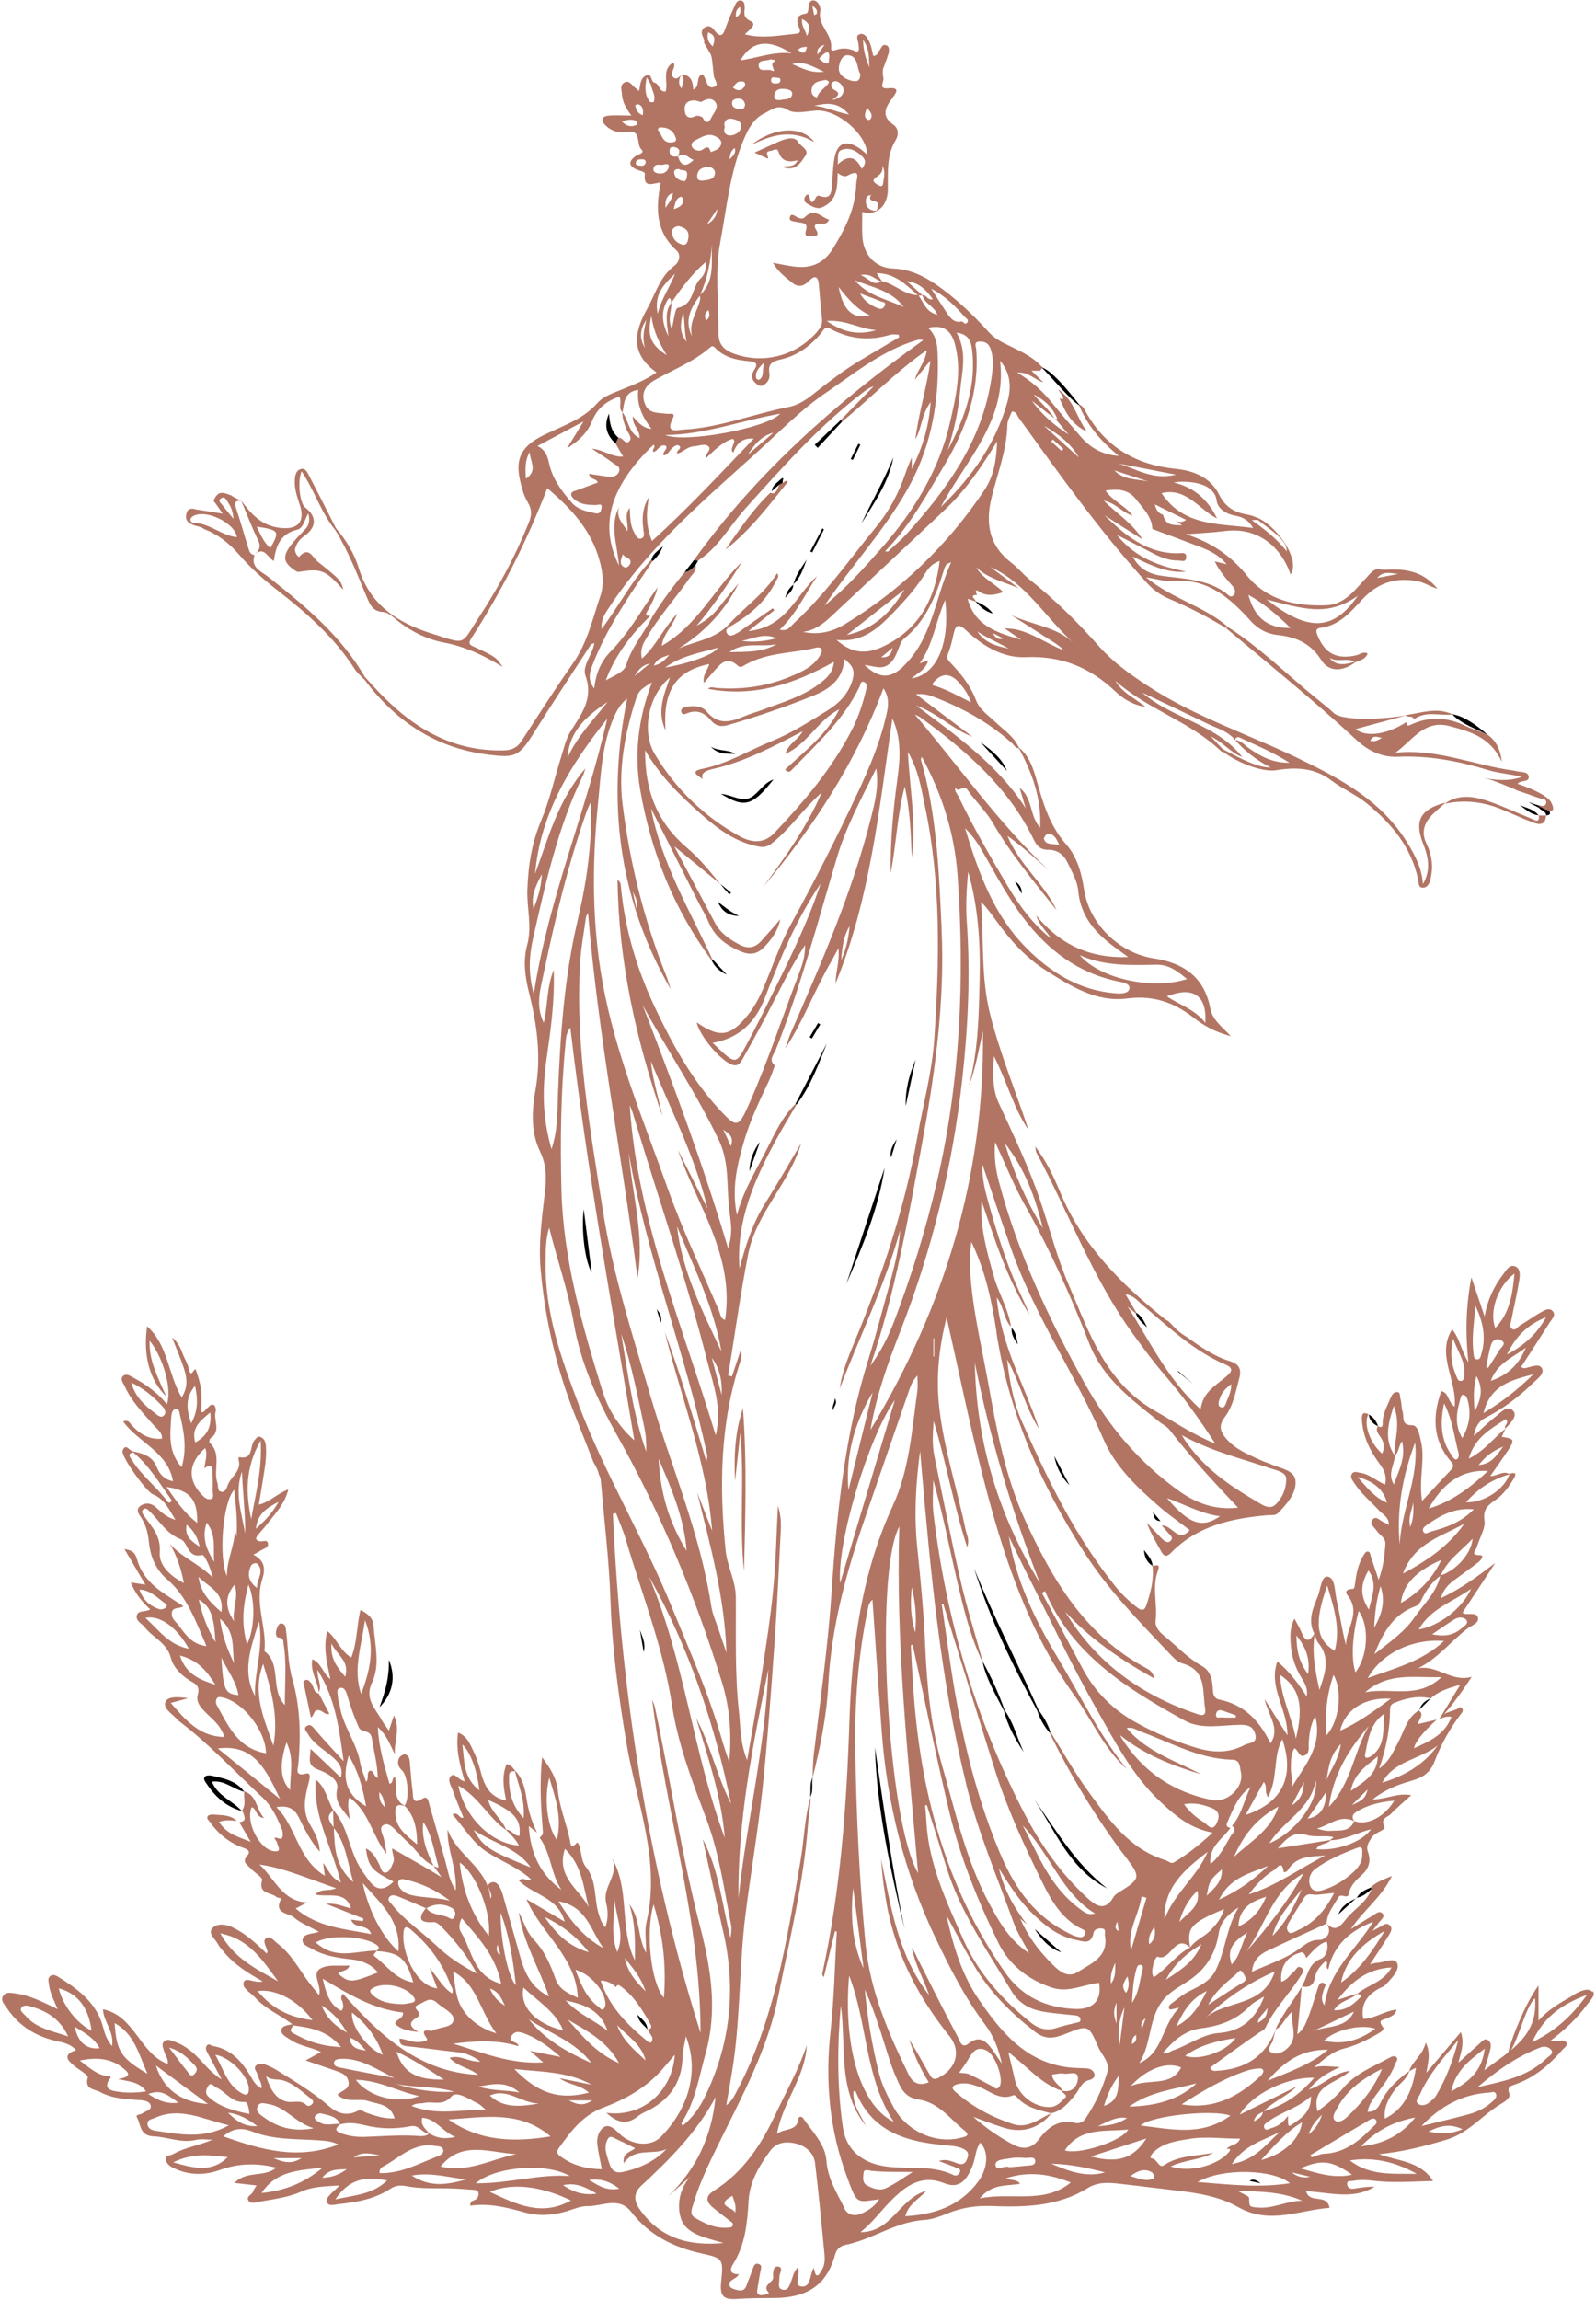 <svg xmlns="http://www.w3.org/2000/svg" xmlns:xlink="http://www.w3.org/1999/xlink" id="Layer_2" data-name="Layer 2" viewBox="0 0 186 267.94"><defs><style>      .cls-1 {        fill: none;      }      .cls-2 {        fill: #b27564;      }      .cls-3 {        clip-path: url(#clippath);      }    </style><clipPath id="clippath"><rect class="cls-1" width="186" height="267.94"></rect></clipPath></defs><g id="Layer_1-2" data-name="Layer 1"><g><path d="M85.2,103.99c-.42-.34-.84-.68-1.26-1.03.34.42.69.83,1.05,1.23.07-.07.14-.14.21-.2Z"></path><g class="cls-3"><path class="cls-2" d="M185.59,232.04c-.46-.53-1.28-.16-1.91.16-.21.1-.39.26-.59.37-1.38.78-2.72,1.59-3.79,2.79v-4.07c-1.35,1.77-3.12,5.92-3.6,8.06,1.18-1.2,1.99-5.5,3.19-6.59.4,4.46-2.93,6.11-5.9,8.39.3-1.02.54-1.76.71-2.51.08-.35.07-.8-.31-1.01-.42-.23-.67.16-.94.4-.87.77-1.72,1.56-2.48,2.24.19-.96.77-2.1.28-3.56-1.35,1.59-2.57,3.04-4.02,4.74.21-1.3.53-2.26-.07-3.52-.38,1.51-1.54,2.16-1.94,3.32-1.37,1.02-2.61,2.14-3.35,3.73-.28.61-.68,1.03-1.49,1.02.15-.89.63-1.47,1.06-2.07.83-1.13,1.7-2.22,2.18-3.56.08-.24.38-.49.12-.74-.23-.22-.54-.08-.78.05-1.9,1.05-3.98,1.81-5.43,3.56-.44.54-.95,1.03-1.46,1.49-.48.44-1.02.81-1.53,1.21-.74-3.12,2.2-3.17,3.8-4.72-2,.23-3.07,1.67-4.79,2.17.97-1.23,2.1-1.92,3.61-2.61-1.27-.06-2.13-.22-3.02.04,1.09-.87,2.07-1.83,3.47-2.19,1.35-.34,2.62-.95,3.83-1.65.34-.2.99-.51.72-.86-.69-.92.13-.82.55-1.05.38-.21.89-.29,1.05-.98-1.44.15-2.61,1.08-3.89,1.07-.34-1.78.56-2.88,2.04-3.63.17-.08.37-.13.49-.26.7-.74,1.71-1.73,1.46-2.51-.27-.85-1.55-.15-2.4-.12-.21,0-.43.09-.8.18.81-1.23,1.55-2.33,2.24-3.47.18-.29.41-.71.1-1.04-.37-.41-.76-.11-1.11.11-.18.11-.38.2-.94.49.42-.54.59-.73.73-.94.23-.33.77-.68.46-1.05-.39-.46-.85.04-1.22.26-.84.48-1.67,1.02-2.49,1.53,1.4-2.14,3.52-3.61,4.79-6.19-1.13.45-1.9.77-2.51,1.35.04.05.09.1.13.15-.54,1.57-2.03,2.33-2.98,3.54-.67.85-1.26,1.54-2.26.49h.01c.04-1.19.8-2.03,1.33-2.99.37-.68,1.1.35,1.28-.54.17-.9.84-1.54,1.51-2.14.82-.73,1.06-1.63.7-2.64-.26-.72.08-1.15.46-1.73.42-.62,1.64-.82,1.44-1.23-.49-1.04.39-1.09.74-1.46.69-.72,1.46-1.36,2.4-2.21-1.64-.3-2.86.48-4.5.49,1.2-.94,2.3-1.43,3.41-1.82,1.52-.53,3.06-.61,3.82-2.63.75-1.98,1.84-3.93,3.18-5.66.11-.15.2-.44-.18-.65-.74.59-1.95.43-2.52,1.46.45-.21.89-.43,1.48-.31-.79,2.07-2.55,2.84-4.37,3.65.15-.75,1.03-1.86,2.65-3.33-.72.17-1.44.34-2.2.52.09-.58.81-1.06.12-1.59-1.43.84-1.72,2.45-2.44,3.76-.55,1.01-.93,2.11-2.19,3.01.84-2.43,1.27-4.67,1.27-6.97,0-.32.19-.56.44-.66,1.4-.57,2.83-.9,4.34-.54l-.02-.04c.94-.81,2.07-1.18,3.41-1.54-.26.43-1.9,3.13-2.34,3.84,1.1-.88,3.14-3.92,3.69-4.78-2.34.69-4.03-1.43-6.26-.99,2.33-1.15,3.83-3.15,5.76-4.63.49-.38,1.42-.61,1.21-1.32-.17-.59-1.08-.26-1.65-.42-.06-.02-.09-.13-.11-.15,1.27-1.93,2.53-3.84,3.79-5.75-2,1.51-3.89,2.96-6.34,4.09.36-1.13.96-1.64,1.59-2.11.93-.7,1.89-1.36,2.8-2.08.26-.2.76-.81.14-.81-1.15.01-.44-.6-.37-.84.31-1.07,1.07-2.33.93-3.14-.31-1.81,1.01-2.11,1.84-2.89.65-.62,1.16-1.34,1.6-2.1.41-.71-.07-.65-.55-.5,0,0,0,.01,0,.02-.72-.44-1.36.24-2.22.24.72-1.04,1.39-1.97,2.02-2.92.87-1.3.8-1.45-.68-1.65.15-.33.3-.65.44-.98,0,0-.01,0-.02.01.56-.59,1.43-1.42.95-2.01-.69-.85-1.49.17-2.11.64-.89.68-1.68,1.49-2.52,2.25.17-.94.46-1.66,1.35-2.12,2.03-1.05,3.87-2.41,5.51-4.02.52-.51,1.43-1.12,1.08-1.76-.35-.64-1.34-.1-2.05,0-.07.01-.16-.05-.38-.14,1.13-1.74,2.24-3.46,3.33-5.18.26-.41.79-.88.34-1.35-.42-.44-.99-.05-1.41.18-.81.45-1.55,1.02-2.36,1.48-.29.17-.53.68-.93.43-.37-.23-.17-.7-.1-1.05.29-1.51.66-3,.9-4.52.1-.61.23-1.47-.5-1.73-.66-.23-1.02.51-1.38.97-1.11,1.44-1.83,3.05-2.14,4.88-.47-1.4-.94-2.79-1.54-4.56-.68,3.53-.69,6.69-.35,9.89-.8-1.26-1.01-2.77-1.89-3.84-1.88,2.97.57,5.86.29,9.02-.83-.61-.68-1.66-1.56-1.81-1.05,2.94-1,5.71,1.11,8.18.26.31.43.57.06.95-1.1,1.15-2.18,2.33-3.41,3.66-.41-2.59.39-4.78-.13-6.96-.17-.73-.35-1.86-.99-1.86-1.4.02-.94-.99-1.15-1.6-.16-.47-.09-1.03-.26-1.51-.08-.26.06-.76-.42-.76-.35,0-.57.33-.69.62-.41.98-.98,1.93-.95,3.04.01.53-.26.43-.56.33-.31.49.03.84.29,1.22.43.61.53,1.26.2,1.96-1.44-1.24-2.2-3.47-1.59-4.62l-.03.02c-.57-.27-.79-.09-.73.74.14,1.92.96,3.58,2.09,5.09.53.71.83,1.41.61,2.38-1.02-.43-1.82-1.23-2.9-1.37-.35-.05-.77-.27-1,.18-.18.33.06.63.23.9.8,1.28,1.96,2.22,2.97,3.31.42.45,1.16.76,1.14,1.69-.28-.15-.43-.27-.59-.32-.44-.15-.89-.84-1.32-.29-.38.48.24.9.51,1.3.34.52,1.05.76.99,1.58-.09,1.33-.24,2.64-.78,4.11-.34-1.03-.62-1.85-.9-2.68-.08-.26-.1-.65-.43-.61-.2.03-.39.35-.52.58-.57.98-.76,2.08-.91,3.2-.08.57-.1.57-.39.58-.57.02-.81.32-.49.72,1.67,2.05-.2,3.9-.16,5.85-.48-1.79-.71-3.59-1.11-5.35-.22-.96-.14-2.53-1.04-2.66-.74-.1-.82,1.54-1.18,2.4-.56,1.35-1.14,2.76-.37,4.25-.64,1.09-1.09.86-1.5-.18-.2-.51-.51-.98-.81-1.57-.57,1.08-.51,2.14-.42,3.19.09,1.08.39,2.09.88,3.06.44.88,1.2,1.66.96,2.8-.97-1.48-1.98-2.89-3.42-4.06-1.07,3.05,1.21,5.52,1.18,8.6-.91-1.44-1.66-2.63-2.66-4.21.46,1.98,1.85,3.4.69,5.15-1.24-2.57-3.03-4.52-5.96-5.1-.78-.16-.74-.87-.78-1.47-.08-1.01-.3-1.92-1.29-2.47-1.64-.92-2.91-2.31-4.35-3.48-.56-.45-1.1-1.05-1.01-1.76.23-1.94-.44-3.92.26-5.81.34-.93-.23-.61-.63-.58.2,1.58-.21,3.07-.7,4.55-.21.65-.53.71-1.09.28-.97-.74-1.83-1.58-2.59-2.53-4.65-5.79-7.86-12.4-10.84-19.14-1.01-2.27-1.44-4.74-1.72-7.22,1.47,2.6,2.11,5.57,3.72,8.1-1.64-5.04-4.43-9.7-4.93-15.31.86,1.12.81,2.49,1.66,3.41-.3-2.08-1.43-3.86-1.99-5.85-.81-2.89-1.64-5.76-1.44-8.82,1.56,4.57,3.01,9.16,5.59,13.28-.54-1.41-1.23-2.75-1.82-4.14-.57-1.37-1.07-2.78-1.54-4.19-.48-1.46-.92-2.93-1.33-4.41-.39-1.43-.85-2.85-.81-4.83,1.25,3.67,2.3,6.9,3.44,10.09,2.76,7.76,7.48,14.57,10.74,22.09,1.35,3.11,3.92,5.54,6.51,7.78,1.11.96,2.32,1.79,3.49,2.69-1.4,1.56-2.08-.67-3.27-.54.26.29.48.52.68.77.24.31.78.63.34,1.03-.35.33-.77-.03-1.07-.34-.56-.59-1.13-1.2-1.69-1.79.46,1.22,1.09,2.33,1.73,3.43.4.69.76.42,1.19-.02,3.07-3.08,7.01-3.92,11.13-4.28.46-.04.93.09,1.3-.3,1-1.06,2.1-2.27,1.98-3.7-.1-1.24-1.67-1.42-2.71-1.88-.42-.19-.88-.31-1.29-.51-1.43-.66-2.92-1.23-4.01-2.46-.71-.8-1.03-1.54-.24-2.57,1.01-1.31,1.27-2.97,1.7-4.54.29-1.08-.05-1.66-1.08-1.98-1.9-.58-3.48-1.71-5.07-2.84-.19-.11-.37-.23-.54-.35-.29-.21-.57-.44-.83-.7-.27-.27-.5-.58-.8-.81-.14-.05-.28-.14-.43-.27-5.06-4.07-9.56-8.54-12.12-14.71-.77-1.86-1.67-3.72-2.92-5.34.06.27.06.56.18.79,3.76,7.01,6.51,14.56,11.22,21.05,1.23,1.7,2.48,3.39,3.85,4.97,2.04,2.37,3.85,4.9,5.74,7.81-2.67-1.1-4.81-2.56-7.06-3.84-5.73-3.28-7.64-9.1-10.02-14.66-1.33-3.09-2.16-6.34-3.22-9.52-1.34-4.03-3.19-7.84-4.95-11.69-.75-1.63-.65-3.3-.55-5.43,1.58,3.08,2.3,6.09,4.04,8.61-1.48-4.45-3.28-8.79-4.45-13.36-1.13-4.39-.74-8.81-1.08-13.23.71.76,1.29,1.54,1.85,2.33,1.57,2.17,3.34,4.16,5.6,5.6,2.91,1.86,5.97,3.8,9.55,3.34,3.06-.4,5.46.44,7.76,2.23,1.19.93,2.51,1.68,4.36,2.16-1.11-1.15-2.15-1.9-2.41-3.24-.69-3.62-3.07-5.29-6.56-5.82-4.08-.61-7.56-4.05-8.15-8.03-.29-1.95-.83-3.82-2.09-5.26-1.9-2.15-2.67-4.71-3.41-7.36-.4-1.43-.86-2.91-2.1-3.92-.58-1.28-1.74-2.02-2.71-2.94-.84-.8-1.86-1.45-2.29-2.58-.65-1.7-1.74-3.07-2.97-4.35-.33-.34-.48-.56-.28-1.06.3-.73.47-1.51.64-2.28.24-1.07.56-1.28,1.47-.43,1.95,1.83,4.29,3.24,6.96,3.12,4.11-.18,7.43,1.18,10.36,3.93.89.83,1.91,1.58,3.62,1.88-1.45-1.12-2.81-1.74-3.55-3.06,3.7,3.32,8.66,4.71,12.27,8.16.15.15.42.16.64.23-.49-.52-.98-1.04-1.8-1.92,1.59.8,2.39,1.97,3.67,2.4-3.06-3.88-8.13-4.42-11.64-7.49,2.55,1.21,5.11,2.42,7.66,3.65,1.08.52,2.28.83,3.09,1.8,1.13,1.29,2.44,2.36,4.19,3.26-1.74.13-4.91-1.86-6.2-2.44,1.36,1.5,5.02,3.07,6.85,2.77,2.31-.37,4.47-.31,6.45,1.2,1.29.98,2.84,1.62,4.09,2.64,2.89,2.34,5.23,5.12,6.02,8.92.08.39-.02.94.58.92.47-.01.7-.45.81-.85.39-1.45.24-2.91-.4-4.22-.73-1.49-.24-2.59.82-3.6.43-.41.89-.79,1.33-1.19l-.03-.03c-2.87.77-3.59,2.1-2.53,4.78.61,1.55.91,3.09-.03,4.7-.11-1.8-.87-3.28-1.79-4.78-2.98-4.89-7.69-7.43-12.58-9.8-5.93-2.88-12.26-4.92-17.81-8.59-1.99-1.31-3.91-2.68-5.51-4.47-2.51-2.83-5.18-5.49-8.14-7.84-.77-.61-1.39-1.4-2.16-1.98-2.61-2-3.01-4.64-2.27-7.61.69-2.8,1.77-5.5,1.83-8.44.01-.53.35-1.04.53-1.55.55.01.59.46.8.74,4.77,6.62,9.49,13.27,15,19.3.74.81,1.61,1.4,2.61,1.82,2.27.96,4.45,2.09,6.56,3.38.05-.06.1-.13.15-.19-2.74-2.38-6.43-3.21-9.49-5.73,1.31.2,2.28.53,3.21.44,3.95-.35,6.55,1.95,8.92,4.57.92,1.03,1.96,1.57,3.21,1.71,2.14.23,3.85.96,5.07,2.9.96,1.52,2.62,1.31,4.01.25,0,0,.01,0,.02.01.52-.23,1.14-.33,1.39-1.01-.55-.27-.93.14-1.35.22-2.26.49-3.6-.2-4.47-2.26-.19-.46-.31-.86.3-.94,2.19-.26,3.53-1.84,4.87-3.29,1.79-1.93,3.84-2.63,6.41-2.16.83.15,1.51.64,2.39.9-1.38-1.68-3.13-2.4-5.89-2.23-.42.03-.72,0-.95-.1-.11.02-.21.04-.32.07-.41.11-.61.41-.88.67-.05.07-.11.14-.18.21-1.38,1.41-2.54,3.23-4.8,3.3-3.55.1-6.84-.54-9.26-3.54-1.85-2.29-4.22-3.85-7.05-4.74,1.52-.12,3.04-.18,4.55-.37,3.99-.51,6.61,2.02,7.65,5.06,1.24-1.8-1.85-5.98-4.13-6.71-.39-.18-.82-.24-1.23-.33-1.35-.28-2.31-.94-2.96-2.24-1.01-2.03-2.94-2.81-5.04-3.02-4.67-.47-8.27-2.55-10.56-6.74-.18-.33-.35-.66-.76-.75.93,2.34,2.5,4.21,4.66,5.98-2.09-.16-3.42-1.05-4.53-2.35-1.12-1.31-2.26-2.6-3.34-3.94-1.07-1.31-2.3-2.42-3.97-3.42,1.39-.1,2.07.89,3.04,1.13-.41-.4-.81-.79-1.38-1.35h1.02c.08-.13.17-.24.26-.37-1.22-1.41-2.94-2.05-4.53-2.86-.68-.34-1.24-.73-1.76-1.3-1.85-2.04-3.84-3.94-6.11-5.51-1.52-1.04-3.1-1.79-5.02-1.86-2.09-.08-3.46-1.63-3.57-3.76-.05-.93-.01-1.86-.01-2.83,1.72.47,2.95-.71,2.98-2.55.03-1.97-.2-3.99.92-5.82.35-.57.34-1.38-.27-1.79-1.51-1.05-.9-2.05-.1-3.14.39-.54.94-1.24-.45-1.11-1.29.13-.53-.65-.62-1.19-.12-.68-.08-1.1.08-1.35.01-.04.03-.08.04-.13.18-.48.36-.96.51-1.46,0-.03,0-.07.01-.1.04-.32.02-.71-.38-.8-.41-.09-.49.33-.69.58-.21.28-.29.71-.75.68-.13-.51-.2-1.03-.39-1.49-.22-.51-.57-1.2-1.14-1.05-.66.17-.16.86-.17,1.32-.01.26.15.55-.19.78-.69-.38-1.43-.53-2.24-.32-.25.07-.83.34-.78-.16.18-1.63-1.61-2.61-1.26-4.3.09-.43-.23-1.15-.72-1.23-.59-.11-.6.54-.67.98-.04.22-.04.52-.32.55-1.24.18-1.05.91-.72,1.74.14.35.09.55-.42.6-1.96.19-3.91.6-5.94.07.41-.46,1.52-1.13.67-1.54-.98-.47-.69-.99-.69-1.61,0-.35-.06-.71-.42-.79-.38-.08-.59.26-.72.55-.38.84-.76,1.69-1.06,2.56-.28.82-.55,1.38-1.32.38-.26-.34-.58-.65-1.06-.4-.47.24-.51.69-.32,1.08.17.35.21.6.16.78.09.11.17.24.22.39.16.23.31.46.43.73.3.32.3,1.12.49,2.74.05.43.74,1.08-.06,1.28-.64.17-.79-.63-1.01-1.13-.07-.15-.19-.27-.28-.38-.83.36-.18,1.43-1.05,1.79-.04-.99-.31-1.78-1.47-1.73.59.44.23.93.1,1.63-.47-.67-.24-1.13-.07-1.59-.21.27-.51.54-.81.32-.71-.51.37-1.15-.07-1.79-1.42.86-.56,2.31-.9,3.39-.8.07-.69-.91-1.32-1.04-.45-.09-.23-1.34-1.13-.72-.54.37-.47,1.06-.66,1.7-.18-.16-.31-.29-.45-.39-.39-.27-.67-.94-1.27-.58-.52.31-.29.88-.25,1.4.06.88.47,1.59,1.09,2.43-1.05,0-1.89-.07-2.7.02-.84.09-.85.59-.31,1.13.72.7,1.59.92,2.57.76,1.66-.27.96,1.42,1.61,2.04.46.44-.38.56-.66.76-.89.64-.84,1.18.15,1.6.34.15.95.2.91.52-.19,1.79,1.07.97,1.85.99-.59,2.97-.6,5.69,1.83,7.88.56.51.33,1.36-.19,1.76-1.76,1.3-2.24,3.31-3.23,5.07-1.61,2.88-1.85,5.28,1.1,7.39-1.31.92-2.66,1.42-3.98,1.97-1.03.43-2.17.76-2.91,1.6-1.45,1.65-3.39,2.41-5.28,3.28-.51.23-1.02.46-1.5.73-2.13,1.19-2.77,2.57-2.24,4.97.2.9.45,1.84.92,2.61.51.84.43,1.55.1,2.36-1.53,3.81-3.46,7.41-5.7,10.84-2.3,3.52-1.47,3.35-5.61,2.06-3.82-1.19-7.17-3.27-8.48-7.56-.52-1.72-1.46-3.3-2.67-4.69-.04.04-.09.08-.14.11,1.56,2.49,2.6,5.23,3.74,7.93.35.82.67,1.64,1.89,1.7.65.04,1.28.71,1.87,1.16,1.57,1.21,3.31,2.04,5.26,2.41,2.39.46,4.57,1.45,6.78,2.82-.71-1.09-.78-1.17-3.24-2.3-.52-.23-.81-.37-.43-.97,3.56-5.51,6.51-11.35,8.89-17.54,2.86,2.41,5.18,4.97,6.13,8.56.36,1.36.49,2.7.06,3.98-.91,2.67-1.51,5.45-3.18,7.84-2.09,2.97-4.04,6.04-6.02,9.08-.51.78-1.15,1.06-2.08,1.08-5.75.14-10.27-2.44-14.16-6.4-.68-.69-1.33-1.42-1.99-2.14-.06.05-.11.1-.17.16,3.62,4.89,8.27,8.07,14.41,8.86,3.31.43,3.7.25,5.48-2.59,2.15-3.44,4.39-6.81,6.6-10.21.05-.08.2-.09.41-.18-.23,1.39-1.45,2.63-1.04,3.79.97,2.7-.48,4.49-1.73,6.49-.55.89-.79,1.98-1.11,3.01-.78,2.48-1.34,5.06-2.35,7.45-1.09,2.6-1.49,5.24-1.58,8.02-.07,2.14.57,4.24-.02,6.4-.5,1.83-.25,3.72.21,5.54.93,3.73,1.45,7.43.76,11.33-.42,2.33-.58,4.9.52,7.17.79,1.62.76,3.2.56,4.89-.34,2.91-.74,5.83-.49,8.78.52,5.98,1.87,11.76,4.11,17.33.67,1.67,1.32,3.36,2.06,5.23.17.27.32.55.45.85.07.19.14.38.18.57.13.26.22.53.22.77.01.05.02.1.02.16.39,4.6.96,9.19,1.11,13.8.18,5.57.94,11.03,1.85,16.52,1.15,6.91,4.04,13.65,2.34,20.9-.23.98-.04,2.07-.04,3.58-1.05-1.95-.61-3.87-1.96-5.68.75,2.42.67,4.47.65,6.54-1.86-3.75-.52-8.22-2.68-11.93.95,1.9-1.14,3.35-.67,5.23.21.85.28,1.85-.1,2.86-.45-.51-.58-.99-.74-1.48-.61-1.84-.18-3.95-1.56-5.62-.46-.56-.46-1.49-.68-2.26-.06-.22-.22-.62-.35-.48-.76.88-.72-.03-.8-.36-.41-1.93-1.19-3.76-1.4-5.75-.15-1.39-.86-2.59-1.83-3.86-.3,2.89-.16,5.56.06,8.24.06.71.08.71-.35,1.13,1.34,1.81,1.3,4.21,2.54,6.07-2.43-1.79-3.63-4.21-3.8-7.43.43.35.7.56.97.78-.61-1.24-1.02-2.54-1.23-3.93-.18-1.2-.45-2.42-1.36-3.33-.27-.31-.48-.7-.98-.72-.57,1.39-.35,2.8-.04,4.22-2.01-.4-2.58-1.85-3-3.46-.2-.77-.45-1.53-.79-2.23-.41-.85-.75-1.81-1.82-2.22-.29,2.02.24,3.84.78,5.68-.69-.11-1.14-1-1.55-.67-.57.46-.02,1.21.18,1.8.36,1.04.81,2.06,1.22,3.09-.51.2-.57-.75-1.28-.36,1.36,1.52,2.33,3.29,4.06,4.4,1.67,1.06,3.56,1.76,5.09,3.14-.49.33-.92-.35-1.4.17,1.65,1.67,4.56,1.91,5.33,4.78-1.56-.92-3.02-1.77-4.46-2.62,1.73,4.02,5.8,6.74,5.99,11.48-.97-.46-2.15-.9-2.59-2.17-.6-1.69-1.28-3.28-2.57-4.63-.8-.84-1.16-2.1-1.72-3.17.49,3.45,2.32,6.4,3.52,9.82-2.03-1.02-2.79-2.67-3.31-4.48-.7-2.46-1.38-4.93-2.08-7.39-.19-.69-.6-1.61-1.27-1.43-.93.27.01,1.09-.06,1.67-.02.08-.07.15-.11.23-.25-3.56-3.91-4.97-4.99-8.05-.07,2.37,1.11,4.52.95,7.09-.76-1.14-.9-2.25-1.19-3.3-.61-2.2-1.21-4.4-1.86-6.58-.1-.36-.18-1.19-.77-.83-1.35.84-1.12-.27-1.21-.9-.15-.97-.19-1.95-.29-2.93-.05-.49.02-1.1-.57-1.3-.19-.06-.66.24-.74.48-.17.46-.14.91.34,1.35.76.69.9,3.43.33,4.13.01.02.02.03.04.04-1.46-.72-.89-2.22-1.15-3.36-.46.15-.13.69-.65.78-.59-2.08-1.24-4.16-1.36-6.59,1.1.99,1.45,2.13,1.99,3.16-.14-1.42.69-2.84-.11-4.53-.24.73-.39,1.18-.59,1.77-.35-.51-.61-.82-.81-1.18-.73-1.36-2.06-2.49-1.17-4.38,1.01-2.13.33-4.41.2-6.63-.05-.97-.75-1.46-1.53-1.87-.47,1.88-.36,3.78-1.08,5.55-1.25-.74-1.67-2.2-2.78-3.08-.53,1.91-.04,3.67.35,5.6-.91-.72-1.04-1.88-2.1-2.32-.29,1.45.65,2.58.74,3.85.42-.81-.2-1.58-.15-2.61,2.1,3.29,2.52,6.79,3.05,10.63-1.31-1.44-2.39-2.57-3.4-3.77-.28-.34-.52-.57-.88-.33-.48.31-.03.65.11.9.63,1.15,1.77,1.76,2.71,2.57.74.64,1.47,1.27,1.14,2.54-1.16-1.1-2.26-2.14-3.53-3.35,0,1.11-.51,1.92.93,2.44.88.32,2.43,1.1,2.17,2.23-.39,1.76.83,2.46,1.47,3.58-.06-.85-.35-1.67-.05-2.6,2.33,1.7,2.69,4.55,4.32,6.57-.01-.54-.18-1.02-.25-1.52-.08-.62-.7-1.48-.11-1.81.68-.38,1.27.45,1.79.95.37.35.72.74,1.1,1.07,1,.88,1.64,2.15,2.94,2.69.32.45.64.9.96,1.35-1.89-1.16-3.8-2.22-5.76-3.35-.02.65.38,1.16.1,1.71-.22.45-.36,1.07-.9,1.11-.46.03-.52-.59-.7-.94-.38-.71-.7-1.46-1.56-1.87.29,2.13.66,2.57,3.22,3.86-1.01,1-1.92,1.15-2.84-.1-.55-.74-1.09-1.48-1.49-2.34-.93-1.97-1.19-4.24-2.72-5.93-.67-1.18-.87-2.64-2.02-3.52-.35,4.25,1.91,7.88,2.93,11.99-1.19-.54-1.47-1.55-2.07-2.28.06.41.11.81.21,1.5-3.19-1.92-3.27-5.64-5.65-7.99,1.49-.28,2.18.3,2.65,1.26.67,1.38,1.36,2.74,2.39,3.91,0-1.22-.6-2.23-1.19-3.27-.84-1.5-.53-3.06-.12-4.63.1-.4.41-1.38-.29-1.18-1.37.4-.91-.7-.89-1.01.31-3.4.25-6.72-.7-10.05-.51-1.77-.48-3.69-.72-5.54-.05-.35-.04-.81-.51-.89-.33-.05-.45.3-.55.54-.17.41-.22,1.06.2,1.1.63.06.53.49.57.77.38,2.32.13,4.66.15,7.1-1.77-1.86-.32-4.71-2.38-6.29.29-2.79-1.16-5.53-.27-8.32.4-1.25.33-2.22-1.02-2.91.39-.22.64-.34.87-.49.33-.22.91-.32.83-.81-.08-.53-.62-.19-.95-.26-.48-.1-.53-.33-.27-.67.34-.44.74-.84,1.08-1.29.92-1.22,2.07-2.31,2.51-4.08-1.32.48-2.13,1.46-3.44,1.77.17-1.02.33-1.88.46-2.75.21-1.39.49-2.76.36-4.17-.05-.44-.22-.83-.67-.98-.32-.11-.47.19-.66.41-.57.66-.08,2.3-1.77,1.95-.02,0-.12.17-.1.23.46,1.38-.88,2.02-1.25,3.06-.1.31-.3.91-.84.72-.38-.14-.24-.66-.35-.99-.53-1.53.55-3.36-.92-4.7-.07-.06,0-.43.1-.5,1.29-.83.33-2.1.61-3.13.06-.22-.03-.64-.19-.74-.34-.23-.55.18-.81.35-.21.14-.25.51-.68.47,0-.88.08-1.75-.02-2.6-.09-.78-.33-1.54-.59-2.29-.17-.5-.55,1.06-.8-.05-.11-.49-.33-.96-.56-1.42-.34-.71-.46-1.55-1.43-2.34.55,1.42,1.02,2.47,1.37,3.55.36,1.1.53,2.22-.25,3.42-1.6-2.68-1.55-6.05-4.03-8.28-.48,3.35.27,6.26,2.22,8.16-.95-2.22-2.03-4.14-1.92-6.47,1.61,1.99,2.63,5.7,2.01,7.38-1.07-1.29-2.37-2.26-3.81-3.03-.39-.21-.89-.6-1.28-.26-.44.38.03.86.2,1.26.78,1.73,2.1,3.06,3.33,4.46.44.5,1.07.92.98,1.59-1.53.15-2.63-.58-3.58-1.63-.19-.21-.31-.61-.94-.37,1.78,2.48,5.23,3.54,5.81,6.96-.98-.19-1.58-.84-1.88-1.61-.52-1.36-1.65-1.62-2.83-1.88.01,0,.02.02.03.03-.41-.12-.85-1.01-1.19-.1-.24.65,2.79,4.8,3.51,5.08,1.41.55,1.93,1.85,2.65,2.98-.93-.26-1.6-.82-2.24-1.43-.56-.54-1.29-.62-1.87-.18-.6.46-.09,1.02.19,1.48.48.81.71,1.64.81,2.61.17,1.7.7,3.22,2.16,4.47,2.34,2.02,3.34,4.94,4.56,7.76-1.67-.2-2.44-1.33-3.24-2.42-.32-.44-.85-.75-.8-1.41.06-.81.92-.47,1.35-.82-.98-.65-1.89-1.21-2.75-1.83-1.2-.87-2.17-2.06-2.58-3.4-.24-.78-.33-1.24-1.54-1.43.9,1.54,1.66,2.81,2.44,4.15-.58-.09-1.09-.17-1.7-.26.53,1.33,1.33,2.27,2.27,3.15-.57.31-1.37.08-1.55.64-.22.68.56.98.92,1.44.95,1.23,2.57,1.78,3.04,3.58.31,1.19,1.39,2.2,2.57,2.84.61.33.74.76.57,1.37-.23.84.2,1.4.76,1.98.84.88,1.92,1.59,2.32,3.01-2.93-.07-4.5-1.98-6.24-3.97.75-.2,1.32-.36,2.01-.55-1.03-.17-2.3-.24-2.6.37-.4.8.76,1.43,1.32,2.08.06.07.13.14.2.19,3.54,2.67,6.54,5.93,9.77,8.93,1.07.99,1.68,2.33,2.25,3.67.16.39.16,1.27-.23,1.13-1.11-.39-.38.19-.33.46.06.41.65,1.15-.42.98-1.71-.27-3.27-3.47-2.54-5.11.64.16.43,1.14,1.44,1.26-.95-1.07-.81-2.63-2.29-3.11-.14.74.26,1.55-.29,2.24l.05-.03c.42,1.08.39,1.22-.35,1.39.4.68.79,1.36,1.32,2.27-1.46-.59-2.81-.9-3.68-2.32.73-.26,1.4-.18,2.07-.11-.78-.76-1.8-.65-2.76-.74-.21-.02-.52.03-.62.17-.21.29.1.49.25.71.94,1.33,2.13,2.31,3.66,2.91.35.14,1.25.36.71.96-.7.79-.05,1.06.31,1.46.46.52,1.48,1.12,1.4,1.42-.5,1.66,1.03,1.4,1.65,1.96.15.14.64.08.53.29-.84,1.68.9,1.57,1.52,2.1.82.7,1.88,1.1,2.93,1.68-.25.07-.38.1-.52.13-.54.12-1.27.15-1.39.74-.13.64.62.84,1.08,1.11,1.45.84,3.06,1.06,4.68,1.24,1.18.14,2.21.55,3.02,1.51-3.09,1.23-3.39,1.23-4.64.14.33-.41,1.1-.23,1.32-.95-1.18.08-2.44-.15-3.33.32-1.2.63.14,1.94-.22,3.15-.58-.76-1.09-1.35-1.54-1.99-.98-1.41-1.85-2.93-3.24-3.99-.42-.31-.9-1.02-1.41-.65-.44.32.07.98.17,1.49.01.07-.04.16-.06.29-1.24-1.17-2.45-2.34-3.99-3.06-.79-.37-1.79-.52-2.36.09-.56.59.3,1.22.61,1.8.22.4.54.76.84,1.11,1.19,1.38,2.72,2.34,4.41,3.29-.91.26-1.95-.55-2.2.07-.28.69.78,1.22,1.3,1.79,1.22,1.36,2.93,2.05,4.36,3.13-.51.13-1.23.13-1.28.7-.05.54.66.83,1.12,1.15,1.03.69,2.3.8,3.49,1.38-.6.34-1.09.61-1.78.99,1.29.44,2.33.8,3.37,1.16.72.24,1.49.48,1.63,1.35.15.88-.82.97-1.29,1.49,1.07,1.03,2.43.35,3.58.73,1.17.38,2.6.34,3.08,2.02-1.26.06-2.3-.31-3.35-.68-.31-.11-.54-.43-.98-.19-1.22.65-2.36.28-3.31-.55-1.91-1.66-4.07-2.94-6.2-4.26-.35-.22-.74-.39-1.13-.55-.4-.17-.86-.24-1.19.08-.35.34.1.67.16,1.01.09.54.59.99.48,1.65-.73-.37-1-.98-1.33-1.53-1.02-1.68-2.26-3.06-4.32-3.41-.25-.05-.5-.36-.73-.03-.19.26-.06.54.07.79.56,1.04,1.11,2.08,1.67,3.13-.86-.53-1.54-1.22-2.18-1.93-.94-1.06-1.97-2-3.33-2.47-.38-.13-.82-.38-1.19-.03-.37.35-.1.77,0,1.17.13.48.52.89.41,1.46-3.27-1.21-3.81-5.6-7.54-6.37.06,1.49,1.35,2.63,1.05,4.3-.59-.74-.84-1.43-1.02-2.15-.72-2.85-2.88-4.45-5.19-5.89-.29-.18-.67-.42-1.03-.09-.29.27-.14.61-.11.92.1.97.57,1.83,1.01,2.89-1.7-.81-3.18-1.59-4.84-1.81-.52-.07-1.21-.27-1.54.32-.29.52.2.96.47,1.37,1.42,2.13,3.45,3.34,5.91,3.87.78.17,1.54.35,2.16,1.03-1.62.53-1.01,1.2-.15,1.89.54.43,1.58,1.02,1.51,1.28-.42,1.45.79,1.35,1.44,1.71,1.47.8,3.12.83,4.74.95.43.03,1.06.15,1.15.63.11.56-.58.61-.93.88-.22.18-.86.16-.69.46.49.84.31,2.18,1.94,2.24s3.22.82,4.93.42c.62-.15,1.3-.03,1.96-.03-1.55.68-3.17.87-4.59,1.68-.3.17-.86.1-.85.56,0,.47.39.81.83,1.03,1.77.88,3.61.92,5.42.27,2.16-.78,4.29-.86,6.61-.28-1.39,1.19-3.44.28-4.86,1.78,1.02.11,1.77.2,2.57.29-.15.25-.32.43-.38.65-.1.44-.91.61-.55,1.13.29.41.86.18,1.32.1,1.65-.29,3.32-.49,4.87-1.18,1.38-.61,2.85-.58,4.36-.7-.21.34-.54.54-.8.81-.31.33-.79.74-.61,1.16.2.48.84.27,1.27.22,2.13-.24,4.25-.57,6.09-1.79.59-.4,1.21-.45,1.86-.32,1.61.32,3.24.23,4.87.26.97.02,1.95.09,2.92.17.24.02.59,0,.64.39.03.3-.07.55-.32.73-.23.17-.68.11-.64.73,2.22-.33,4.32.22,6.42.8,1.61.44,3.22.32,4.81-.15.8-.24,1.62-.61,2.42-.6,1.72.03,3.68-1.17,5.1.66,2.11,2.72,4.91,4.13,8.2,4.85,2.57.56,2.55.67,2.29,3.32-.16,1.6.22,2.1,1.84,1.98,1.46-.1,2.95-.1,4.39-.11,3.71-.03,6.08-1.43,7.05-5.05.16-.59.58-1.01,1.15-1.12,3.19-.63,5.92-2.73,9.25-2.92.98-.06,1.89-.44,2.8-.8,1.62-.65,3.29-.89,5.04-.82,3.88.15,7.74.05,11.2-2.09,1.14-.71,2.4-.66,3.66-.51,1.52.17,3.05.35,4.57.54,3.18.4,6.47.58,9.3,2.18,3.69,2.09,7.14.34,10.66.09-.34-1.74-2.31-.39-2.74-1.94,2.74.13,5.48,1.04,7.98-.52-.82-.03-1.64.11-2.45.23-.35.05-.69-.09-.74-.47-.08-.54.4-.39.68-.44.78-.15,1.57-.12,2.36-.02,2.29.28,4.58.09,6.97.03-1.53-2.38-4.13-2.29-6.29-3.13,2.73-.26,5.32-.92,7.91-1.7,2.54-.77,4.11-2.85,6.27-4.13.44-.26,1.18-.71,1-1.21-.3-.81.16-.9.63-1.06,2.27-.79,4.03-2.28,5.57-4.07.21-.23.6-.45.45-.8-.19-.42-.64-.22-.99-.22-.21,0-.42,0-.89,0,1.76-1.33,3.16-2.67,4.31-4.25.36-.49,1.04-1.1.64-1.56ZM167.54,203.33c-1.6,2.24-3.87,3.52-6.45,4.33,1.35-2.58,4.42-2.7,6.45-4.33ZM136.01,174.51c2.16.77,4.02,1.83,6.17,2.11-2.08,1.44-3.61.93-6.17-2.11ZM142.95,163.28c-.13.3-.26.86-.73.61-.37-.2-.17-.66-.05-1.02.23-.69.71-1.17,1.31-1.64.04.78-.27,1.41-.54,2.04ZM139.92,164.17c-3.82-3.47-5.89-7.9-8.5-11.97.32.27.64.54.96.81l.07-.07c-.4-.68-.79-1.35-1.28-2.18.92.13,1.38.73,1.9,1.18,3.08,2.6,6.01,5.42,9.8,7.04,1.05.45.54.93,0,1.4-1.18,1.02-2.69,1.75-2.95,3.8ZM148.16,171.07c.67.23,1.72.43,1.74,1.18.02,1.08-.42,2.22-1.25,3.01-.67.63-1.51.05-2.05-.27-3.32-1.96-6.56-4.05-8.88-7.82,3.52,1.93,7.04,2.74,10.44,3.91ZM121.53,143.06c-1.89-3.1-3.36-6.4-4.43-9.89,2.31,2.92,3.57,6.31,4.43,9.89ZM115.96,133.01c1.26,2.7,2.2,5.08,3.44,7.29,2.93,5.2,5.39,10.63,7.54,16.18,1.6,4.13,4.95,6.53,8.16,9.13.4.32.9.55,1.2.94,2.42,3.13,5.1,6.02,7.98,9.07-2.73.31-4.92-.55-6.9-1.96-4.61-3.3-8.18-7.52-10.95-12.49-4.18-7.51-7.83-15.23-10.03-23.57-.35-1.34-.57-2.73-.43-4.59ZM144.53,85.94c1.82.86,3.69,1.6,5.75,2.91-2.07.02-3.41-.79-4.72-1.69-.52-.35-.91-.94-1.63-.94.1-.31.24-.45.6-.28ZM157.88,77.09c-1.03.33-2.24.53-2.92-.46.9.58,2.01-.06,2.92.46ZM162.95,66.86c-.81.15-1.63.31-2.44.46.69-.86,1.58-.53,2.44-.46ZM153.17,70.95c1.91.11,3.54-.46,5.07-1.55-2.83,4.1-5.77,4.24-10.62.43,1.98.51,3.72,1.02,5.55,1.13ZM150.4,73.15c-3,.06-4.27-1.54-4.91-3.86,1.72.97,3.26,2.23,4.91,3.86ZM146.59,60.56c1.03.9,3.41,2.18,3.37,3.67-1.17-1.49-2.53-2.54-4.08-3.64.32-.02.53-.03.71-.03ZM140.87,56.85c.46.35.83.72.93,1.51.12.92,1.2,1.56,2.16,1.71,1,.17,1.63.63,2.08,1.44-3.84-.56-8.07-.11-10.67-4.07,2.91-.68,4.33,1.88,6.47,2.96-1.05-2.18-2.67-3.63-5.04-4.19,1.23-.26,3.24,0,4.07.64ZM137.75,61.18c-1.52.03-1.91-.2-2.22-1.23-.48-.14-.76-.46-.94-1.19,1.27.63,2.38,1.17,3.65,1.8-.55.35-.93.28-1.28.05.24.17.48.35.8.57ZM137.05,55.29c-2.69.68-4.64-.68-6.72-1.3,2.11.41,4.23.82,6.72,1.3ZM133.84,56.09c-1.35-.32-2.85-.13-3.96-1.29,1.32.43,2.64.86,3.96,1.29ZM128.86,57.14c1.39-.2,2.61-.18,3.55,1.04.81,1.06,1.83,1.98,1.89,3.44,1.85.69,3.71,1.38,5.56,2.09,1.08.42,2.15.89,3.09,2.02-.57-.14-.93-.22-1.38-.34.54,1.14,1.28,1.97,2.01,2.8.29.33.54.76.19,1.13-.36.4-.67-.07-.93-.26-1.81-1.32-3.93-1.57-6.06-1.82-1.73-.2-3.59-.22-4.78-2.41,2.15,1.04,4.06,1.96,6.26,1.76-2.94-.61-5.78-1.43-8.11-4.29,1.7.87,2.99,1.51,4.26,2.17.92.48,1.87.84,2.92.82.34,0,.83.26.91-.31.09-.72-.55-.54-.88-.53-3.65.07-6.2-2.08-8.65-4.43,1.4.89,2.8,1.78,4.44,2.82-1.21-1.95-2.95-2.96-4.51-4.52,1.46.3,2.2,1.44,3.36,1.74-.86-1.15-2.31-1.68-3.16-2.91ZM123.69,52.51l-1.18-1.09.19-.23c.41.37.82.74,1.23,1.11l-.23.22ZM121.66,49.59c1.63.93,3.11,2.02,4.07,3.7-1.36-1.23-2.71-2.47-4.07-3.7ZM120.43,45.93c1.25.62,2.24,1.5,2.78,2.84,0,0-.07.05-.11.05-.04,0-.09-.03-.13-.05.52.62,1.05,1.23,1.57,1.85-1.66-1.07-3.13-2.32-4.29-3.94.88.69,1.76,1.37,2.64,2.06-.67-1.08-1.65-1.86-2.45-2.82ZM83.07,5.41c-.56-.51-.7-.95-.55-1.64.83.29.85.8.55,1.64ZM75.19,40.54c-.72-1.11-.61-2.2.13-3.27-.25,1.08-.51,2.16-.13,3.27ZM64.89,214.32c-1.09-1.52-1.51-4.7-.88-7.26.69,2.32,1.55,4.63.88,7.26ZM59.33,206.78c.02-.44.36-.45.68-.48.42,1.71,1.2,3.36,1.01,5.49-1.45-1.56-1.75-3.22-1.69-5.01ZM60.54,213.85c-.64.04-.91-.76-1.54-.7-.51-1.26-1.77-2.06-2.1-3.48,3.05,1.34,3.86,2.29,3.64,4.18ZM53.89,203.2c.93.89,1.71,2.99,1.98,5.35-1.91-1.46-1.73-3.41-1.98-5.35ZM53.42,208.01c2.38,1.29,3.51,3.76,5.59,5.18.54.54,1.1,1.05,1.47,1.79-3.2-.22-6.31-3.27-7.06-6.96ZM55.21,213.17c2.46,1.64,5.11,2.1,6.63,4.35-4.81-1.93-5.51-2.38-6.63-4.35ZM42.54,188.73c1.26,3.26.54,5.94-.45,8.6-.97-2.8,0-5.49.45-8.6ZM38.63,191.45c.71,1.44,2.13,2.03,1.6,3.86-.94-1.11-1.73-2.03-1.6-3.86ZM40.64,204.51c1.1,1.79,1.61,3.67,2.03,5.91-2.59-1.52-2.74-3.51-2.03-5.91ZM43.13,206.24c-.51.28-.06.88-.46,1.32-.25-.77-.56-1.45-.68-2.17-.42-2.43-2.1-4.4-2.42-6.86-.03-.23-.17-.45-.17-.67,0-.44-.28-1.13.22-1.24.58-.14.76.55.9,1.04.35,1.21.78,2.38,1.29,3.54.32.71,1.35.2,1.52,1.27.24,1.5.65,2.97.7,4.66-.54-.28-.42-.85-.9-.88ZM44.19,208.76c.51.48.53,1.04.71,1.78-.69-.58-.69-1.12-.71-1.78ZM46.09,211.4c-.08-.95.11-1.39,1.13-.99,1.08,1.17,1.39,2.6,1.39,4.44-1.23-1.06-2.39-1.81-2.52-3.45ZM50.54,217.36c-.79-1.61-1.45-3.24-1.21-5.12,1.03,1.53,1.24,3.36,1.74,5.07.13.43-.31.13-.53.05ZM19.13,164.85c-.37.42-.79-.04-1.08-.25-1.16-.88-2.27-1.83-2.76-3.56,1.53.74,2.59,1.67,3.57,2.7.29.3.58.76.27,1.11ZM33.39,202.96c.94,1.93.39,3.71.43,5.56-1.15-1.2-1.29-2.96-.43-5.56ZM31.86,203.35c-1.04-3.06-2.51-6.08-1.19-9.53.99,3.15,1.81,6.24,1.19,9.53ZM29.72,197.56c-1.53-2.82-.53-5.53.47-8.68.55,3.22-.58,5.92-.47,8.68ZM28.79,191.54c-.71-2.51-.44-4.65.16-6.95.82,1.75.76,5.14-.16,6.95ZM30.08,182.24c.72.89-.15,1.7-.13,2.74-1.04-.79-1.13-1.65-.71-2.57.15-.32.63-.44.84-.18ZM32.47,174.94c-.76,1.33-1.58,2.2-2.64,3.13.16-1.68,1.19-2.39,2.64-3.13ZM30.38,167.8c.2,3.4-.61,6.26-1.1,9.16-.65-3.02-.72-5.99,1.1-9.16ZM28.2,171.42c.09,2.42.4,4.82.38,7.22-.42-2.4-1.27-4.78-.38-7.22ZM27.28,188.86c-.9-1.36-1.24-2.73.07-4.27.51,1.55-.31,2.9-.07,4.27ZM27.3,173.53c.19,1.9.41,3.6.26,5.49-.09-.41-.14-.66-.19-.91.04,1.83-.92,3.46-.93,5.48-1-2.27-.46-8.71.87-10.06ZM27.79,197.46c-1.57-.16-1.76-.56-1.99-4.36.82,1.65,1.76,2.84,1.99,4.36ZM27.29,193.76c-.76-1.58-1.4-3.15-1.65-5.2,1.88,1.56,1.38,3.52,1.65,5.2ZM24.96,181.94c-.81-1.34-1.5-2.7-.87-4.58,1.16,1.48.73,3.09.87,4.58ZM24.77,171.37c.02.74.04,1.48.02,2.22-.02.34.19.88-.17,1.01-.45.17-.84-.2-1.17-.56-1.62-1.74-1.47-3.65.46-5.36.34.79-.03,1.53-.08,2.36.56-.45.92-.43.94.33ZM24.5,164.53c.19,1.62-.33,2.73-1.74,3.49-.51-1.77.65-2.55,1.74-3.49ZM22.73,161.43c.36,1.6.34,2.93-.45,4.37-.51-1.57-.75-2.93.45-4.37ZM19.98,164.89c.02-.28.14-.73.51-.76.42-.03.42.4.49.71.47,1.95.83,3.92.19,6.07-1.68-1.92-1.31-4-1.2-6.03ZM19.53,174.92c-1.26-1.72-3.02-3.02-4.16-4.85-.21-.33-.58-.74.17-.89,1.87,1.59,3.12,3.68,4.49,5.61-.2.31-.39.28-.51.13ZM19.41,173.21c2.77.4,3.61,1.42,3.58,4.18-1.51-1.13-2.47-2.59-3.58-4.18ZM23.27,180.17c-1-.68-1.77-1.2-1.52-2.57.84.7,1.26,1.44,1.52,2.57ZM18.62,180.84c.15-1.96-.94-2.98-1.83-4.27-.15-.21-.38-.49-.1-.74.29-.26.54.02.72.19,1.17,1.12,1.97,2.61,3.61,3.26.95.37.79,2.3,2.55,1.85.25-.06.92,1.35,1.24,2.63-1.72-1.68-3.66-2.36-4.99-3.92.81,1.46,1.31,2.97,1.61,4.56-1.45-.74-2.93-1.99-2.81-3.56ZM25.8,187.78c-1.39-1.2-2.46-2.35-2.66-4.1,1.09,1.15,3.03,1.73,2.66,4.1ZM16.24,185.16c1.32.06,2.09.97,3.01,1.61.15.1.28.31.1.46-.25.22-.59.3-.9.18-1.04-.39-1.8-1.07-2.2-2.26ZM16.94,188.45c1.74-.32,3.68,1.11,5.07,3.6-2.28-.41-3.45-2.11-5.07-3.6ZM20.97,192.85c2.09.51,3.18,1.85,4.13,3.4-1.73-.56-3.41-1.18-4.13-3.4ZM23.17,186.32c1.36.82,1.78,1.88,1.94,4.97-1.02-1.69-1.56-3.24-1.94-4.97ZM25.23,198.54c-.09-.17-.08-.48.01-.66.16-.29.47-.2.74-.14,2.36.52,5,3.88,5.02,6.49-3.31-.56-4.42-3.26-5.78-5.69ZM25.39,203.67c4.28-.56,5.65,2.56,7.25,5.89-2.6-2.11-4.93-4-7.25-5.89ZM173.03,238.64c-.32,2.65-1.84,3.86-3.9,4.98.49-2.38,2.04-3.58,3.9-4.98ZM155.85,245.54c1.16-2.17,3.08-3.48,5.21-4.55-.9,2.19-2.34,3.94-3.98,5.52-.4.39-1.04.85-1.47.52-.48-.38,0-1.04.24-1.49ZM159.36,247.09c.27-.16.71-.53.99-.15.29.4-.2.64-.44.9-1.55,1.59-3.22,2.94-5.6,3.04-.48.02-.96.27-1.44.41-.06-.08-.11-.16-.17-.24,2.22-1.32,4.43-2.67,6.66-3.96ZM154.07,246.34c-.4,1.09-.76,1.63-1.57,2.28.37-.98.76-1.52,1.57-2.28ZM152.78,244.19c.04,1.88-1.17,2.57-2.25,3.31-.4.27-.45.18-.42-1.05-.56.76-1.15,1.23-1.91,1.43-.29.07-.65.41-.85,0-.18-.35.21-.58.46-.76,1.52-1.11,3.41-1.54,4.97-2.93ZM149.13,248.35c-1.57,1.44-2.88,3.26-5.58,3.73,1.52-2.26,3.71-2.76,5.58-3.73ZM146.13,247.11c.13-.71.62-.88,1.04-1.1-.05.56-.47.79-1.04,1.1ZM151.74,247.22c-.24,1.93-2.11,3.72-4.77,4.39,1.59-1.73,2.95-3.3,4.77-4.39ZM147.28,245.93c1.12-1.17,2.67-1.71,3.83-2.88-2.12,1.05-4.24,2.09-6.63,3.27,1.42-2.41,5.56-4.4,8.67-4.29-1.64,1.95-3.54,3.24-5.87,3.9ZM118.13,249.84c-1.68-.88-3.24-1.96-4.71-3.26,1.18.42,2.34.89,3.54,1.26,2.2.69,4.17.08,5.56-1.67,1.3-.31,2.06-1.27,2.84-2.24.47-.59.68-1.44,1.6-1.64.23-.05.69-.27.6-.66-.1-.43-.48-.67-.93-.7-.7-.04-1.4-.03-2.08-.11-4.99-.59-7.89-4.13-10.46-7.88-2.01-2.92-3.03-6.35-3.79-9.84,1.06,1.94,2.08,3.91,3.2,5.82,1.82,3.09,4.31,5.57,7.14,7.77,1.28.99,2.34.7,3.6.2,2.59-1.04,2.64-1.02,3.76,1.57.41.95,1.39,1.75,1.04,2.94-.56,1.94-1.43,3.74-2.55,5.41-.28.41-.75.59-1.24.47-1.89-.45-3.17.55-4.16,1.9-.86,1.17-1.91,1.2-2.95.66ZM120.65,251.77c0,.55-.72.45-1.16.51-.59.08-1.2.11-1.86.17-.51-.27-1.53.5-1.61-.24-.08-.7,1.07-.67,1.7-.8.58-.12,1.21-.08,1.8-.04.41.03,1.13-.25,1.13.4ZM111.33,252.47c.24.09.63.11.56.47s-.44.58-.75.43c-2.8-1.38-5.89-.48-8.76-1.18-2.32-.57-3.82-2.07-4.15-4.39-.68-4.71-.66-9.45-.24-14.21.66,4.76-.43,9.89,2.94,14.05-.65-1.28-1.59-2.48-1.46-4.08.11.04.23.04.26.09,1.98,4.87,6.2,5.89,10.78,6.27.65.06,1.29.12,1.88.45.52.3.52.69.29,1.18-.2.46-.45.64-.97.49-.69-.2-1.35-.64-2.29-.31.73.28,1.33.5,1.92.72ZM106.37,253c-1.04.65-2.04,1.39-3.15,1.9-.67.31-1.46.05-2.14-.31-.64-.33-.47-.99-.44-1.47.04-.54.6-.28.92-.25,1.57.16,3.13.11,4.81.13ZM107,218.19c-3.58-5.97-5.17-34.98-2.19-40.37-.44,13.52,1.02,26.93,2.19,40.37ZM128.77,225.45c.46,2.51-1.64,3.27-3.13,4.24-1.34.87-2.42-.28-3.34-1.23-1.4-1.44-2.57-3.05-3.4-4.97.27.23.53.46.79.69-1.42-1.86-2.61-3.82-3.28-6.56,1.34,2.19,2.52,3.96,4.07,5.43,1.4,1.32,2.87,2.51,4.83,2.9.9.18,1.84.66,2.14-.81.09-.47.64-.56,1.04-.49.45.07.23.53.28.82ZM125.78,222.31c-2.34-1.75-3.83-4.15-5.09-6.72-.43-.86-.87-1.72-1.49-2.95,3.27,3.46,4.6,7.97,8.43,10.26-.79.13-.93.1-1.85-.59ZM121.45,219.22c1.08,2.2,2.32,4.38,4.7,5.51.24.11.42.23.32.51-.1.28-.29.45-.63.41-.67-.07-1.22-.43-1.8-.73-3.79-2.02-5.97-5.39-7.56-9.2-3.06-7.31-4.73-14.99-5.85-22.81-.29-2.03-.58-4.05-.88-6.07.06-.01.11-.02.17-.03,1.99,6.4,3.96,12.8,5.97,19.18,1.44,4.59,3.45,8.95,5.57,13.25ZM112.58,207.75c1.36,5.57,3.62,10.85,5.56,16.24.42,1.16,1.13,2.22,1.8,3.53-2.28-1.49-3.47-3.6-4.63-5.75-2.73-5.06-3.94-10.64-5.51-16.09-1.32-4.6-1.78-9.31-1.98-14.08-.16-3.82-.54-7.63-.93-11.44-.38-3.73-.15-7.43.34-11.14l.13,1.52c1.08,12.49,2.23,24.99,5.23,37.21ZM106.67,190.16c-.6-1.95-.57-3.61-.41-5.26.41,1.63.57,3.26.41,5.26ZM106.37,191.6c1.4,6.45,2.71,12.93,4.24,19.35,1.28,5.37,3.35,10.49,5.77,15.42,1.21,2.46,3.46,4.25,6.18,5.15,1.95.65,3.69-.35,5.53-.55.33,1.98-.61,3.16-2.92,3.04-3.32-.17-6.06-1.41-8.05-4.27-6.94-9.94-9.89-21.14-10.68-33.06-.05-.84-.11-1.68-.16-2.52-.05-.83-.09-1.67-.13-2.51l.22-.06ZM125.34,235.64c-.71.18-1.44.33-2.14.56-1.11.38-2.11.16-3-.55-3.35-2.67-6.2-5.8-7.95-9.76-1.96-4.42-4.05-8.81-4.29-13.77-.03-.6-.09-1.2-.14-1.8.06-.02.13-.04.19-.06.77,2.42,1.55,4.85,2.3,7.28,1.63,5.23,4.74,9.65,7.5,14.28,1.19,2,2.79,2.41,4.71,2.65.92.11,1.85.19,2.77.29.29.03.6.13.63.45.04.39-.32.36-.58.43ZM109.05,225.79c1.67,3.5,3.42,6.93,5.75,10.04,1.01,1.34,1.6,2.88,1.95,4.55-.38-.56-.74-1.13-1.14-1.68-.73-.99-1.49-1.65-2.76-.64-.79.64-1.03-.41-1.22-.77-1.6-3-3.12-6.04-4.65-9.07-.23-.45-.41-.93-.72-1.35.38,1.96,1.4,3.69,2.03,5.55-3.66-4.68-4.46-10.33-5.62-15.93.1,1,.17,2,.3,2.99.15,1.06.31,2.13.53,3.17,1.15,5.45,3.67,10.21,7.15,14.52,1.43,1.77.77,3.86-1.31,4.88-.65.32-.85-.13-1.07-.52-.75-1.31-1.47-2.65-2.29-3.93.53,1.72,1.26,3.35,2.26,4.95-1.07.46-1.84.11-2.31-.83-2.39-4.86-4.53-9.84-5.06-15.3-.72-7.48-1.07-14.98-1.19-22.49-.09-5.53.32-10.98,1.44-16.38.08-.39.11-.82.56-1.21.36,5.16.7,10.22,1.07,15.27.62,8.45,2.64,16.52,6.3,24.19ZM116.48,243.04c-.33.52-.65.06-.92-.07-.87-.43-1.71-.93-2.58-1.34-.32-.15-.72-.13-1.2-.19.35-.51.64-.87.88-1.26.53-.87.99-1.96,2.29-1.34,1.08.52,2.06,3.4,1.54,4.21ZM112.44,248.21c.75.6-.1.71-.47.81-2.94.76-6.3-.77-7.81-3.53-.69-1.27-1.36-2.55-1.71-3.96-.8-3.2-1.36-6.45-1.66-9.77,1.2,2.61,1.98,5.37,2.85,8.1.32,1.02.73,2.01,1.18,2.98.43.92,1.11,1.57,2.2,1.72,2.39.33,3.72,2.29,5.43,3.65ZM100.64,229.28c-1.35-2.98-1.54-6.14-1.21-9.34.4,3.11.81,6.23,1.21,9.34ZM104.16,247.17c-4.15-2.06-5.88-9.38-5.2-17.04,2.16,5.57,1.8,11.83,5.2,17.04ZM111.38,243.71c-.61-.54-.38-.81.31-.96.81-.18,1.53.02,2.3.29,1.33.47,2.49,1.71,4.13,1.02.08-.03.27.07.35.17,1.05,1.27,2.56,1.55,4.03,1.94-1.43.65-2.73,1.83-4.49,1.24-2.44-.81-4.67-1.99-6.61-3.7ZM123.76,243.55c.03.33.77.43.33.85-.48.47-.94,1.02-1.73,1.04-1.85.05-3.7-1.39-4.09-3.2-.21-.94-.44-1.88-.76-3.2,2.22,1.68,3.82,3.72,6.24,4.51ZM122.61,241.66c.44-.05.94-.2,1.39-.11.57.11,1.66-.44,1.62.57-.03.81-.64,1.72-1.83,1.41-.24-.69-1.11-.95-1.18-1.86ZM130.12,233.28v2.43c-.32-.89-.41-1.48,0-2.43ZM130.23,223.84c.04.33.08.67.13,1.1-.59-.33-.3-.75-.13-1.1ZM129.47,231.06c-.11-.99.18-1.74.51-2.42-.04.82.11,1.63-.51,2.42ZM130.47,241.68c-.29,1.28.24,2.94-1.81,3.63.41-1.4.97-2.56,1.81-3.63ZM130.48,238.27c-.2-1.53-.14-3.02.57-4.43-.19,1.48-.38,2.95-.57,4.43ZM131.35,246.72c-.99.66-1.97.88-3.39.94,1.31-.58,2.17-1.15,3.39-.94ZM131.49,248.06c-.81,1.4-5.86,2.99-7.39,2.42,1.81-2.73,4.7-2.15,7.39-2.42ZM131.24,232.14c-.68-.74-.19-1.34.15-1.92.2.67.24,1.3-.15,1.92ZM130.59,220.3c-.31.2-.67.41-.84.71-.98,1.68-2.03.99-3.02.08-3.09-2.83-5.48-6.24-7.39-9.93-5.67-10.98-9.11-22.67-10.56-34.94-.14-1.13-.02-2.29-.02-3.82,1.14,4.01,1.85,7.74,2.71,11.44.78,3.33,1.55,6.68,3.05,9.8l.03-.03c-.87-3.13-1.85-6.23-2.58-9.4-1.12-4.85-2.07-9.74-3.08-14.62-.28-1.34-.18-2.69-.08-4.07,1.45,4.82,2.32,9.79,3.9,14.69.33-.83-.07-1.47-.2-2.12-.99-4.78-2.55-9.47-3.07-14.33-.37-3.42.01-6.89.88-10.31,1.41,6.21,2.67,12.46,4.25,18.63,2.3,9.01,5.17,17.8,10.69,25.49,2.03,2.82,3.38,6.12,6.07,8.51-3.22-3.98-5.43-8.58-8.04-12.94-2.64-4.4-4.89-8.99-5.72-14.18.69,1.42,1.35,2.85,2.07,4.26,2.68,5.28,5.19,10.65,8.11,15.79,2.17,3.83,4.21,7.81,7.51,10.89,1.68,1.57,3.38,3.06,6.06,3.58-1.51,1.39-2.92,2.52-4.49,3.45-.36.22-.69-.15-1.04-.26-4.22-1.3-6.57-4.73-8.98-8.03-1.61-2.2-2.95-4.61-4.41-6.93-.04.03-.07.06-.11.1,2.55,5.14,5.49,10.04,8.97,14.61,1.67,2.19,1.65,2.43-.66,3.88ZM108.78,158.02v-2.1s.06-.04.09-.05v2.15s-.06,0-.09,0ZM113.61,158.75c1.76,8.79,4.33,17.33,7.59,25.67-4.82-7.88-7.42-16.41-7.59-25.67ZM131.3,201.3c.71-.16,1.15.21,1.61.39,3.52,1.28,6.83,3.2,10.71,3.29.95.02.85.87.99,1.44.42,1.75-1.56,3.6-3.31,3.26-4.52-.9-8.04-3.24-10.53-7.13-.09-.14-.16-.29-.23-.43,2.81,2.28,6.06,3.54,9.44,4.55-2.98-1.56-6.29-2.57-8.68-5.37ZM143.44,213.85c-.68,1.14-1.23,2.39-2.38,3.29-.22-2.05,1.44-2.93,2.35-4.23-.4-.06-.57-.22-.37-.66.68-1.49,1.22-3.08,2.71-4.09-.77,1.48-1.02,3.21-2.17,4.52.64.46.06.85-.14,1.17ZM154.6,207.32c.24-1.43.38-2.86,1.66-4.16-.24,1.77-1.15,2.91-1.66,4.16ZM159.52,201.05c-1.73,2.91-1.95,6.57-4.65,9.42.55-3.92,2.39-6.77,4.65-9.42ZM157.82,212.14c-.52,1.28-1.68,1.05-2.69,1.12-.54.04-1.09-.07-1.65-.27,1.44-.34,2.66-1.69,4.34-.85ZM152.39,211.85c.74-1.07,1.43-2.06,2.15-3.09,0,1.84-.66,2.81-2.15,3.09ZM155.07,213.93c.69.08-.02.26-.02.41-1.98.31-3.96.63-6.13.96.98-1.08,1.77-2.03,3.37-1.55.86.26,1.85.07,2.77.18ZM149.58,217.97c.04.26.43.02.53-.16,1-1.66,2.71-1.53,4.33-1.67-2.97,1.49-5.65,3.52-8.91,4.52.85-1.11,1.79-2.14,2.99-2.85.24-.15.89-1.21,1.07.16ZM145.27,227.3c2.21-3.02,2.99-7.06,6.63-9.07-1.81,3.31-4.15,6.23-6.63,9.07ZM151.72,220.06c-.89,1.98-1.87,3.9-3.42,5.45.56-2.2,2.07-3.77,3.42-5.45ZM151.68,229.24c-.46-.37-.61.2-.86.4-.49.38-.8,1.02-1.5,1.2-.16-1.78.69-2.99,2.29-3.41.26-.07.46.15.63.65.71-.72,1.3-1.59,2.38-1.92.26.9-.1,1.79-.69,2.01-1.57.59-1.51,2.15-2.23,3.22.01,0,.02,0,.03,0-.98,1.7-2.28,3.2-3.08,5.01.82-.35,1.03-1.28,1.93-2.08-.19,1.63.83,3.03-.59,4.31-.59.53-1.32.75-1.84.45-.64-.36.1-.95.21-1.45.09-.41.2-.8.31-1.2-1.23,3.18-3.65,4.64-6.95,4.79-.22.01-.47.06-.7-.37,1.91-1.37,3.81-2.78,5.77-4.11.27-.18.56-.28.7-.58,1.04-2.21,2.8-3.92,4.07-5.96.19-.31.56-.63.14-.96ZM138.71,226.85c-.42-2.3.06-2.85,3.94-4.47-.3,1.09-.93,1.82-1.62,2.52-.71.72-1.73,1.08-2.32,1.95ZM140.02,226.47c-.95,2.24-2.63,3.1-4.14,4.14.89-1.66,2.16-2.92,4.14-4.14ZM137.44,223.89c.45-1.56,1.09-2.65,2.12-3.66.38,1.88-1.04,2.48-2.12,3.66ZM140.64,220.82c.29-1.71.35-1.83,1.76-3.06.06,1.4-.82,2.13-1.76,3.06ZM135.71,223.6c-.13-3.77,2.4-5.86,5.03-7.89-1.24,2.92-3.95,4.87-5.03,7.89ZM138.7,226.85c-1.65.85-2.69,2.45-4.24,3.48-.34-.57-.1-1.11-.03-1.63.04-.29.4-.8.43-.79,1.58.71,2.03-2.75,3.84-1.06ZM133.93,226.49c-.15-.81.17-1.39.6-2.03.18.82.07,1.46-.6,2.03ZM135.63,232.88c.82-.96,1.91-1.49,2.89-2.15,2.03-1.36,3.15-3.16,3.51-5.52.22-1.4,1.16-2.28,2.32-3.03-1.4,2.26-1.51,4.96-2.66,7.3-.63,1.29-1.91,1.88-3.1,2.47-.72.36-1.31.85-1.93,1.33-.23.18-.62.4-.35.77.07.09.47-.07,1.12-.18-2.07,2.06-1.85,5.27-4.66,6.45,1.49-2.28,1.01-5.28,2.87-7.44ZM143.54,228.82c-.53-1.54-.06-2.54,1.82-3.7-.69,1.31-.8,2.69-1.82,3.7ZM144.79,230.97c-1.26.75-2.47,1.58-3.99,2.56.89-1.7,2.14-2.58,3.27-3.59.24-.21.47-.71.82-.08.22.4.56.73-.09,1.11ZM144.32,224.43c.1-2.16,1.45-2.92,3.24-3.49-.67,1.59-1.63,2.72-3.24,3.49ZM140.64,231.92c-.88,1.78-1.76,3.15-3.55,4.12.84-1.78,1.66-3.19,3.55-4.12ZM131.93,233.31c.07-1.47.16-2.67.48-3.84.08-.27.16-.62.48-.59.39.03.32.4.24.67-.32,1.18-.34,2.46-1.21,3.76ZM131.92,238.1c0-.53.09-.84.47-1.05.08.45.05.81-.47,1.05ZM133.51,235.09c-.18.54-.3.89-.41,1.23-.18-.44-.13-.81.41-1.23ZM131.81,227.21c-.48-2.35.94-4.17,1.23-6.31.19.06.38.11.57.16-.6,2.05-1.2,4.1-1.8,6.15ZM137.65,240.83c-1.23,2.35-3.67,1.2-5.88,2.18,1.92-2.11,4.29-2.89,5.88-2.18ZM136.72,238.83c-.38.13-.69.47-1.21.32,1.23-1.41,2.52-2.63,4.46-2.88,2.15-.27,4.11-.94,5.67-2.58.46-.48,1.13-.76,1.69-1.13-.96,2.53-2.55,4.06-5.32,4.26-1.89.14-3.49,1.41-5.29,2.01ZM147.72,233.89c-.05,1.09-.48,1.4-1.13,1.73.1-.75.66-1,1.13-1.73ZM143.99,237.4c-1.05,1.59-4.2,2.67-5.87,2.07,1.73-1.27,3.73-1.73,5.87-2.07ZM140.57,234.98c2.3-2.21,4.9-3.97,8-5.34-1.31,4.14-5.58,3.31-8,5.34ZM142.07,221.28c1.32-2.67,3.68-3.07,5.71-3.93-1.6,1.54-3.34,2.84-5.71,3.93ZM143.81,216.3c1.05-2.41,2.54-4.44,5.19-5.86-.97,2.88-3.37,4.11-5.19,5.86ZM140.37,212.32c-.85-.54-1.66-1.15-2.38-2.15,1.29-.24,2.26.06,3.21.43.95.36.97,1.03.58,1.8-.51,1.01-1.01.19-1.42-.08ZM139.45,242.68c-2.22,2.04-4.95,2.63-7.85,2.71,2.33-1.72,5.17-2,7.85-2.71ZM137.7,245.13c2.48-1.58,4.85-2.99,7.49-3.89.44-.15.9-.24,1.35-.28.23-.02.63-.09.69.26.03.17-.14.44-.29.58-2.56,2.38-5.41,3.97-9.25,3.32ZM143.39,246.44c-3.32,2.43-6.81,1.59-10.45,1.15,1.16-1.15,8.47-1.9,10.45-1.15ZM147.72,242.38c2.01-2.3,3.97-3.66,7.04-3.62-2.13,1.79-4.4,2.53-7.04,3.62ZM157.79,234.32c-.93,2.06-3.17,1.59-4.79,2.3,1.6-.77,3.19-1.54,4.79-2.3ZM155.45,234.17c.68-1.13,1.96-1.19,2.75-1.95.09.17.74.03.31.46-.8.82-1.67,1.55-3.06,1.48ZM160.28,236.32c-1.81,1.33-3.74,1.92-5.97,1.39,1.17-1.24,4.36-1.99,5.97-1.39ZM162.17,229.18c-.92,1.69-2.69,2.01-3.94,3.02h0c-.73.23-1.47.47-2.36.76,1.63-2.14,3.47-3.63,6.3-3.78ZM161.38,224.92c-1.4,2.28-2.85,4.48-5.09,6.02.61-2.92,2.66-4.64,5.09-6.02ZM160.02,223.86c-1.95,3.21-5.13,5.66-5.66,9.73-.53-.73-.22-1.26-.09-1.8.07-.29.44-.64-.04-.81-.39-.14-.54.29-.64.58-.39,1.15-.69,2.32-1.14,3.44-.27.67-.49,1.4-1.26,1.96.18-1.95.35-3.77.52-5.58.85.19,1.38-.1,1.53-1.02.14-.82.68-1.4,1.26-1.95.42.25-.15.61.3,1,.63-2.9,2.59-4.51,5.21-5.55ZM153.72,225.97c-1.06,0-1.65.57-2.33,1.06-1.64,1.18-3.55,1.77-5.48,2.65.1-1.31.85-1.99,1.81-2.45,2.28-1.09,4.6-2.11,6.9-3.17.71,1.11-.13,1.91-.89,1.91ZM151.2,224.87c-.32.14-.73.47-1.02.2-.32-.31-.17-.81.05-1.17.57-.96,1.18-1.9,1.76-2.85.4-.65,1.01-.28,1.52-.34.63-.07,1.26-.13,1.97-.21-1.01,2-2.32,3.52-4.29,4.37ZM158.75,216.13c.01.81-.51,1.51-1.2,2.1-.88.76-1.85,1.39-2.95,1.79-.64.23-1.47.53-1.86-.23-.35-.68-.1-1.59.49-2.04,1.48-1.12,3.21-1.84,4.94-2.5.72-.28.59.3.58.88ZM153.4,215.39c.36-.7,1.24-.52,1.68-1.03,1.64-.03,3.07-.88,4.7-1.28-1.07,1.52-4.03,2.56-6.38,2.31ZM162.49,209.75c-1.16,1.94-3.21,2.94-4.67,2.37-.3-.4-.23-.74.19-1.02,1.34-.86,2.82-1.2,4.47-1.35ZM157.55,210.26c.65-.64,1.28-1.26,1.84-1.82-.27.99-.54,1.27-1.84,1.82ZM157.42,208.61c.41-2.09,1.88-2.93,3.14-4.02-.04,2.07-1.52,2.92-3.14,4.02ZM159.89,204.49c-.46.34-.92.43-.79-.18.35-1.73.57-3.57,2.24-4.69-.24,1.71.22,3.61-1.45,4.88ZM167.99,195.36c-2.75,2.61-5.76,1.18-8.89,1.76,2.81-2.39,5.72-1.65,8.89-1.76ZM159.4,195.47c1.64-2.89,5.17-4.62,8.88-4.32-2.54,2.39-5.71,3.16-8.88,4.32ZM170.93,188.77c.22.36-.31.67-.63.94-.92.77-1.95.96-3.4.66,1.05-.7,1.83-1.28,2.66-1.77.45-.26,1.11-.27,1.37.17ZM171.45,185.07c-1.04,2.29-3.7,4.33-6.11,4.74,1.43-2.48,3.94-3.19,6.11-4.74ZM167.92,183.5c.77-1.8,2.38-2.84,3.7-4.26-.15,1.73-1.91,3.7-3.7,4.26ZM163.26,186.72c.27-2.16,1.73-3.7,4.72-5.02-.97,2.08-2.66,3.88-4.72,5.02ZM175.91,171.74c-.6,1.76-2.99,3.34-5.06,3.25,1.43-1.61,3.07-2.69,5.06-3.25ZM175.18,168.51c-.86,1.21-1.48,2.04-2.85,2.14.75-.93,1.49-1.58,2.85-2.14ZM171.86,164.41c-.11-1.46-.19-2.68.21-4.13.83,1.52.53,2.71-.21,4.13ZM173.74,160.85c.8-2.17,2.71-2.76,4.09-3.88-.74,1.78-1.9,3.14-4.09,3.88ZM180.18,153.44c-1.11,2-2.54,3.26-4.55,4.34,1.03-2.13,2.38-3.47,4.55-4.34ZM176.5,148.35c-.23,2.46-.56,4.64-2.24,6.34-.72-1.89.26-4.85,2.24-6.34ZM173.78,156.63c.16-.52.67-.84,1.22-.48.57.39.02.7-.18,1.01-.45.73-.93,1.45-1.39,2.18-.07-.03-.15-.06-.22-.09.18-.88.29-1.77.57-2.62ZM178.69,160.09c-1.69,1.67-3.53,3.15-5.8,4.51.8-3.3,3.34-3.85,5.8-4.51ZM171.95,152.1c.85,1.8,1.29,3.65.69,5.61-.08.29-.14.71-.57.63-.32-.06-.31-.43-.34-.69-.25-1.85.09-3.69.21-5.55ZM175.49,165.31c.47.45-.3.75-.05,1.12-1.36,1.03-2.34,2.52-4.27,3.48.74-2.53,2.6-3.48,4.31-4.6ZM171.01,162.98c.48,1.57.25,3.05-.59,4.53-.99-1.62-.62-3.18-.18-4.75.03-.11.14-.29.2-.29.32,0,.49.24.57.51ZM169.35,155.94c.61,1.63,1.46,2.74,1.3,4.16-.03.26.04.74-.42.76-.33.02-.4-.33-.51-.58-.54-1.26-.78-2.55-.37-4.33ZM169.24,169.6c-1.32-1.8-1.45-3.79-.94-6.12,1.01,1.97,1.18,3.96,1.7,5.84.05.19-.02.53-.15.62-.32.21-.46-.13-.62-.34ZM173.42,171.34c-2.09,1.96-4.24,3.59-6.93,4.39,1.53-2.64,3.49-4.56,6.93-4.39ZM166.3,177.62c1.58-1.09,3.21-2.03,5.46-1.81-1.51,1.56-3.26,2.12-5.04,2.61-.27.07-.65.4-.85-.02-.17-.34.18-.6.44-.78ZM170.66,177.48c-1.76,2.5-4.16,4.22-7.16,5.82,1.35-3.62,4.57-4.33,7.16-5.82ZM164.7,175.01c.04.89.08,1.79-.35,2.86-.29-1.15.22-1.98.35-2.86ZM164.92,168.05c.45,4.11-1.6,7.83-1.8,11.84-.37-4.09.35-8.03,1.8-11.84ZM163.39,167.87c.48,1.9-.35,3.38-.95,5.04-.77-1.24.07-2.27.12-3.33.45-.42.42-1.09.83-1.71ZM158.21,172.05c1.93.5,3.05,1.51,3.43,2.99-1.45-.6-2.29-1.72-3.43-2.99ZM162.44,163.78c.84,2.14.04,3.95.08,5.74-1.18-1.76-.82-3.57-.08-5.74ZM164.96,187.11c.47-.18.64-.63.84-1.03.51-.98,1.15-1.85,2.05-2.51-.45,1.95-1.93,3.28-3.01,4.84-1.13,1.64-2.78,2.8-4.67,4.28,1.07-2.69,2.3-4.68,4.79-5.59ZM160.89,184.77c.52,1.57.32,2.97-.74,4.83.07-1.6.24-3.18.74-4.83ZM159.48,182.93c1.11,1.54.4,3.01.05,4.57-1.02-1.61-1.03-2.84-.05-4.57ZM158.34,187.66c1.28,1.75,1.09,5.26-.38,7.15-.51-1.63-.37-4.23.38-7.15ZM162.08,197.87c-2.05,1.54-3.96,2.88-5.9,3.73.57-2.39,2.74-3.91,5.9-3.73ZM154.57,202.15c-.18-2.46.05-4.75.84-7.04,1.09,1.82.68,5.44-.84,7.04ZM154.68,184.7c.78,2.57,1.57,4.97.87,7.59-2.18-1.31-2.42-3.27-.87-7.59ZM153.22,190.35c.13.34.18.75.4,1.01,1.5,1.78.77,3.64.15,5.5-.47-2.15-.91-4.29-.55-6.51ZM151.09,190.51c1.14,1.41,1.6,2.73,1.36,4.5-1.05-1.37-1.35-2.73-1.36-4.5ZM152.05,204.48c.63-.27.43-.96.47-1.49.08-1.01.17-2.01.76-3.08.92,3.56-1.33,5.83-2.78,8.36.2-.85-.09-1.63-.06-2.4.03-.72-.04-1.49.41-2.23.47.21.55,1.13,1.21.84ZM151.97,207.58c-.09.93-.13,1.89-1.43,2.72.63-1.2,1.03-1.96,1.43-2.72ZM149.2,195.11c2.24,1.51,2.78,3.55,1.82,7.41-.5-2.67-1.78-4.86-1.82-7.41ZM153.33,207.36c.4,2.41-2.35,6.11-5.39,7.35,1.61-2.65,4.88-3.97,5.39-7.35ZM147.77,209.35c1.21-2.21.55-4.73,1.67-6.76,1.32,3.83.47,7.26-4.27,8.82.75-1.36,1.41-2.55,2.11-3.83.46.49.03,1.05.49,1.77ZM141.72,199.68c.06-.49.42-.54.81-.4.51.17,1.01.36,1.51.54l-.03.25c-.54,0-1.08.03-1.63-.02-.25-.02-.73.2-.66-.38ZM144.49,200.92c.93-.02,1.53.15,1.79,1.06.33,1.13-.71.99-1.23,1.28-1.83.98-3.71.92-5.67.32-2.41-.73-4.71-1.68-6.92-2.9-2.73-1.5-4.83-3.57-6.3-6.33-1.56-2.94-3.15-5.86-4.73-8.8.11-.07.23-.15.35-.22,3.18,7.48,9.64,11.4,16.26,15.08,1.99,1.1,4.29.53,6.45.51ZM116.12,155.19c1.43,9.31,5.14,17.64,10.16,25.52,2.81,4.42,6.41,8.1,9.97,11.85.44.47.95,1.04,1.53,1.2,2.9.79,2.32,3.26,2.67,5.28.1.6-.13.89-.78.67-6.56-2.18-11.9-5.95-15.53-11.97,2.92,3.17,6.42,5.57,10.39,7.78-.18-.77-.59-1.02-.95-1.21-7.07-3.77-10.9-10.22-14.09-17.18-2.33-5.09-3.34-10.56-4.32-16.02-.78-4.31-1.83-8.58-2.1-12.97-.07-1.13-.04-2.23.14-3.47,1.65,3.42,2.39,6.97,2.93,10.53ZM114.55,120.12c.22,16.68-4.4,32.01-13.11,46.46.71-4.1,2.03-7.78,3.45-11.42,3.73-9.52,6.14-19.38,7.26-29.5.67-6.06.96-12.19.52-18.32-.14-1.92-.02-3.85.16-5.8,1.17,4.09,1.44,8.29,1.34,12.5-.09,4.17-.16,8.37-1.26,12.46.81-2.08,1.15-4.26,1.64-6.39ZM109.74,108.17c-.31-6.61-.55-13.24-2.41-19.67-.02-.06.04-.16.1-.34,2.38,4.39,3.82,8.92,4.17,13.86.84,11.99.33,23.89-2.4,35.62-1.28,5.49-2.94,10.88-4.95,16.16-.71,1.88-1.6,3.66-2.81,5.28,2.85-8.3,4.35-16.89,5.94-25.45,1.56-8.41,2.76-16.88,2.35-25.45ZM101.7,162.19c-.94,3.8-1.88,7.59-2.82,11.39-.36-4.13.74-7.88,2.82-11.39ZM104.29,163.07c-2.17,7.25-4.23,14.16-6.38,21.33-.4-4.65,3.27-16.94,6.38-21.33ZM131.63,115.13c-.1.6-.93.63-1.55.58-4.27-.31-7.67-2.43-10.56-5.38-3.69-3.76-5.45-8.56-7.05-13.86,1.17,1.16,1.77,2.26,2.39,3.34,1.36,2.39,2.67,4.79,4.32,7,2.86,3.82,6.43,6.55,11.18,7.52.54.1,1.35.28,1.27.79ZM140.47,119.15c-1.21-1.58-2.97-2.08-4.48-3.09,3.03-1.21,4.69-.14,4.48,3.09ZM134.86,112.38c1.35-.03,2.44.78,3.47,1.67-4.04,1.27-10.09,0-12.5-2.79,2.91,1.31,5.96,1.17,9.03,1.11ZM124.44,100.54c.5,1.06,1.12,2.09,1.22,3.25.28,3.04,2.09,4.98,4.39,6.65.48.34.95.69,1.43,1.04-4.42.18-7.97-1.45-10.71-4.84.3,1.08,1.17,1.8,1.74,2.7-2.19-1.72-3.78-3.94-5.17-6.29-1.99-3.37-3.95-6.76-5.65-10.3-.15-.32-.48-.58-.34-1.01.33.7.93-.42,1.4.26.92,1.34,2.16,2.48,2.97,3.88,2.11,3.65,4.82,6.85,7.42,10.15-1.44-3.11-4.33-5.27-5.73-8.66,1.83,1.29,3.29,2.69,4.84,4.03-5.85-5.48-10.44-12.05-15.63-18.17.23.12.49.21.7.37,5.3,3.86,10.19,8.11,13.14,14.17.35.73.76,1.23,1.73,1.22,1.02-.01,1.78.54,2.26,1.56ZM107.18,77.27c1.58-2.19,1.82-4.76,2.97-7.39.6,5.13-.99,8.72-3.93,9.15.72-.64,1.65-.98,1.96-2.11-.33.11-.58.2-1.01.35ZM122.11,97.12c.81,0,1.05.71,1.35,1.33-.63-.26-1.5.1-1.8-.71-.05-.14.29-.61.45-.61ZM117.82,86.45c.3.26.47.69.94.73,1.55,2.89,2.63,5.89,2.46,9.23-1.26-1.35-.84-3.47-2.39-4.63.23.79.47,1.58.71,2.38-3.26-5.09-8.06-8.45-12.76-11.97,2.39.83,4.2,2.72,6.54,3.63-2.13-1.61-4.27-3.22-6.56-4.95.81-.09,1.41.06,1.99.28,3.31,1.26,6.4,2.93,9.06,5.31ZM111.83,79.59c.52.59.99,1.22,1.34,2.23-1.6-.81-2.96-1.58-4.47-2.01.02-.1,0-.2.05-.26.98-1.21,2.01-1.2,3.08.03ZM105.29,77.62c-1.55,1.48-2.85,1.43-4.53-.15.95.06,1.85.55,2.7,0,.8-.51,1.03-1.4,1.37-2.21.12-.3.26-.64.49-.83,2.64-2.12,3.79-5.1,4.74-8.2.05-.17.16-.32.24-.48.02-.03.08-.04.55-.27-1.91,4.28-2.19,8.88-5.57,12.13ZM92.2,107.62c-1.35,2.46-2.22,5.13-3.33,7.7-.45,1.03-.98,2-1.69,2.88-2.05,2.56-3.31,2.75-5.99.89.34,1.55,2.69,4.38,4.09,4.92.82.32,1.1-.37,1.37-.84,1.21-2.15,2.4-4.32,3.52-6.52,1.1-2.15,2.17-4.3,3.66-6.57,0,1.32-.32,2.29-.67,3.21-1.95,5.09-3.64,10.28-5.85,15.27-1.24,2.81-1.44,2.89-3.51.64-3.18-3.46-5.44-7.55-7.44-11.78-2.11-4.45-3.52-9.11-3.99-14.05-.03-.31-.02-.65-.4-.88.11,9.51,2.16,18.59,5.21,27.49-.41-2.13-1.13-4.18-1.32-6.36,2.31,5.67,5.16,11.12,6.59,17.15-1.15-2.28-2.3-4.55-3.45-6.83,2.23,6.49,6.65,12.35,5.5,19.81-.54-.15-.54-.68-.71-1.07-1.99-4.67-4.2-9.27-5.9-14.04-2.83-7.98-6.16-15.84-7.67-24.21-1.23-6.86-1.23-13.83-.53-20.79.35-3.43.44-6.89,1.86-10.11.38-.86.85-1.64,1.54-2.15-2.39,11.88-1.07,23.22,5.08,33.86-.18-.54-.33-1.08-.54-1.61-2.57-6.44-4.24-13.15-5.08-19.99-.5-4.08.28-8.27,1.58-12.25.3-.92.56-1.1,1.85-1.91-1.58,4.14-2.09,8.3-1.38,12.46,1.24,7.24,3.92,13.95,8.32,19.9l.09-.09c-2.64-5.75-5.93-11.23-7.14-17.58,1.78,3.52,3.55,7.04,5.33,10.56.46.92,1.01,1.8,1.41,2.74.73,1.71,2.06,2.66,3.72,3.36,1.11.47,1.96.3,2.76-.54.86-.91,1.59-1.89,1.84-3.2-.74.84-1.47,1.7-2.23,2.53-.71.78-1.51.94-2.49.43-1.18-.62-2.24-1.34-2.89-2.55-1.51-2.83-3.01-5.66-4.74-8.92,1.96,1.6,3.69,3.02,5.36,4.39-1.21-1.46-2.39-2.95-3.82-4.16-3.43-2.91-4.96-6.49-4.94-11.42,1.81,3.1,4.05,5.23,6.35,7.29,2.02,1.8,4.16,3.45,6.94,3.94.62.11,1.01-.01,1.56-.45,2.08-1.66,3.55-3.91,5.73-5.85-1.81,4.19-4.32,7.6-6.83,11.01,5.83-6.95,10.78-14.45,14.03-23.15.81,1.2.52,2.39.24,3.51-.7,2.91-1.85,5.67-3.11,8.37-2.46,5.28-5.1,10.47-7.9,15.58ZM95.64,102.93c-1.7,5.1-4.15,9.85-6.52,14.65-.76,1.55-1.56,3.07-2.38,4.59-.86,1.61-1.15,1.65-2.53.4-.37-.34-.73-.69-1.16-1.09,3.17-.55,5.03-2.51,6.06-5.17,1.8-4.65,3.69-9.23,6.52-13.37ZM85.17,133.51c-.36-.81-.62-1.38-.88-1.93.53.44,1.32.74.88,1.93ZM84.85,145.4c-2.95-9.89-6.41-19.13-9.97-28.35,2.91,5.33,6.32,10.35,8.92,15.82,1.14,2.4.91,5.02,1.13,7.55.13,1.49.6,3.02-.08,4.98ZM75.83,162.7c-2.09-7.15-4.4-14.24-5.56-21.64-1.49-9.54-3.22-19.06-2.67-28.78.1-1.81.44-3.6.69-5.41.02-.17.14-.31.24-.53,1.18,14.37,3.98,28.4,5.77,42.56.86-4.95-.63-9.7-1.02-14.56,2.08,11.97,6.6,23.29,9.13,35.13.05.22,0,.46-.1.72-1.53-5.04-2.99-10.1-4.84-15.04,1.91,7.7,4.9,15.13,5.52,23.17-.58-1.5-1.17-2.99-1.75-4.49,1.53,6.16,3.22,12.25,3.42,18.68-.3-.88-.6-1.74-.89-2.62-.31-.93-.73-1.84-.88-2.8-1.27-8.45-4.68-16.27-7.06-24.39ZM80.02,180.65c-2.13-3.42-3.08-6.95-3.26-10.71,1.45,3.39,2.94,6.73,3.26,10.71ZM72.4,155.39c1.21,3.56,1.92,7.26,2.7,10.93.19.91.24,1.84.21,2.79-1.55-4.44-2.13-9.09-2.91-13.71ZM73.93,167.78c-1.8-1.6-3.03-3.55-3.7-5.69-2.37-7.66-4.59-15.4-4.8-23.47-.14-5.68-.08-11.39.48-17.06.06-.58.03-1.2.56-1.86,1.9,16.21,4.78,32.12,7.46,48.09ZM82.51,158.85c.65,2.57,1.66,5.17.9,8.35-3.9-12.94-9.14-25.1-10.02-38.45.11.29.26.56.34.85,2.91,9.76,6.28,19.37,8.77,29.24ZM78.9,142.85c1.95,4.78,4.31,9.41,5.17,14.58-2.19-4.69-4.58-9.31-5.17-14.58ZM84.1,162.49c-.38-1.44-.76-2.88-1.14-4.32.95,1.28,1.22,2.76,1.14,4.32ZM73.74,103.84c.24.57.67,1.11.44,2.07-.19-.88-.31-1.47-.44-2.07ZM73.95,78.74c.4-.56.68-1.18,1.79-1.46-.82.67-1.3,1.06-1.79,1.46ZM76.19,77.54c.4-.81.89-.94,1.82-1.26-.66.75-1.04,1.08-1.82,1.26ZM83.64,75.46c-.28.72-3.33,1.84-6.13,2.3,1.9-1.38,4.03-1.7,6.13-2.3ZM78.08,78.92c-.76,2.14-1.53,3.99-.52,6.14-.31-4.63,1.2-6.91,5.1-7.71-.19.71-.8,1.27-.63,2.2.66-.75,1.17-1.39,1.74-1.97.74-.78,1.44-.75,2.22-.03.3.28.61.04.88-.12,2.58-1.46,5.54-1.31,8.3-2,.16-.04.41,0,.5.09.22.25.06.53-.07.77-.74,1.31-1.99,1.88-3.3,2.44-2.83,1.21-5.78,1.64-8.84,1.4-.29-.03-.63-.19-.95.11,5.33,1.01,10.05-.55,14.67-3.14-.06,1.23-.89,1.95-1.75,2.6-1.93,1.45-4.23,2.1-6.45,2.94-.78.3-1.59.51-2.36.84-1.55.66-2.97.96-4.26-.59-.6-.72-1.58-.71-2.48-.54-.28.06-.56.23-.48.57.09.4.41.28.67.17,1.17-.47,2.05-.07,2.82.86.51.61,1.13.76,1.99.5,3.39-.99,6.73-2.12,9.99-3.45,1.9-.78,3.4-1.94,3.53-4.24,1.06.84,1.27,1.4.92,2.55-.48,1.56-1.57,2.64-2.9,3.46-2.1,1.29-4.18,2.63-6.48,3.56-2.69,1.09-5.16,2.65-8.1,3.23-1.66.33-.26.88.06,1.22-.25-.67.21-.98,1.16-1.2,3.69-.82,7.01-2.59,10.48-4.4-.55,1.05-1.67,1.42-2.01,2.64,2.61-1.17,3.74-3.88,6.28-5.2-1.51,3.05-4.08,4.9-6.31,7.02.39.45.59.23.79.03,2.89-3.03,6.05-5.83,7.9-9.71.1-.22.11-.66.49-.53.35.12.36.49.28.84-.38,1.64-.9,3.23-1.67,4.73-2.32,4.53-5.57,8.36-9.05,12.03-1.27,1.34-2.76,1.1-4.1.35-4.1-2.29-7.41-5.49-9.82-9.52-1.59-2.65-.76-6.89,1.76-8.94ZM90.5,75.05c-1.71.96-3.6.88-5.49.91,1.67-1.25,3.66-.55,5.49-.91ZM86.44,74.66c1.3-.25,2.56-.98,4.06-.31-1.44.38-2.74.47-4.06.31ZM104.11,71.36c1.39-1.44,2.72-2.93,3.77-4.65.36-.59.83-1.1,1.63-1.36-.54,4.43-2.38,7.91-6.48,9.91-1.91.93-3.69.97-5.53-.72,3.03.35,4.86-1.37,6.61-3.18ZM98.69,73.97c2.44-1.92,4.58-3.61,6.72-5.3-1.52,2.52-3.38,4.57-6.72,5.3ZM104.03,75.46c-.14.71-.47,1.19-1.32,1.1.44-.36.88-.73,1.32-1.1ZM113.9,73.56c1.17.78,2.46,1.29,3.65,1.99-1.41-.3-2.79-.66-3.65-1.99ZM115.65,73.72c.39.2.78.4,1.27.65-.67.24-.96-.22-1.27-.65ZM115.48,66.08c4.16,1.87,6.35,5.88,9.61,8.78-2.08-1.92-4.91-2.06-7.28-3.24,1.68,1.07,3.35,2.14,5.03,3.22.4.26.79.55,1.14.91-1.97-.74-3.69-2.08-5.8-2.47-.28-.03-.55-.05-1.13-.1.81.55,1.38.94,1.94,1.33-2.68-.78-5.38-1.55-6.22-4.76.29.1.62.21.94.33.07-.26-.91-.75.17-.78-.04-.08-.09-.16-.12-.25-.1-.26.03-.35.23-.21.92.65,1.88.51,2.92.13-.97-1.01-2.4-1.57-3.15-2.9,1.39,1.34,3.27,1.71,4.98,2.46-1.09-.81-2.18-1.63-3.27-2.44ZM114.72,57.1c-4.27,6.37-9.64,11.58-16.19,15.57-1.53.94-3.14,1.33-4.95.93,1.31-.15,2.3-.88,3.22-1.74,4.49-4.21,9-8.39,13.46-12.62,2.3-2.18,4.09-4.78,5.94-7.82-.07,2.29-.42,4.09-1.48,5.68ZM109.27,41.11c-.04-1.05-.21-2.09-1.11-2.92,1.74-.39,2.66.24,3.11,1.83.86,3.1.14,6.13-.53,9.1-1.27,5.63-4.22,10.41-7.97,14.69-2.01,2.28-4.02,4.57-6.69,6.74,3.41-4.97,7.28-9.1,9.96-14.07,2.58-4.8,3.45-9.98,3.23-15.38ZM107.05,34.42h.46c.23.96,1.37,1.22,1.73,2.24-1.31-.28-1.59-1.42-2.19-2.24ZM117.4,46.84c-1.35,4.84-4.18,8.77-7.76,12.23,2.89-5.43,7.76-10.05,6.91-17.05,1.28,1.51,1.31,3.17.85,4.82ZM114.09,39.8c.61-.07,1.1.16,1.33.77.42,1.14.3,2.31.13,3.46-1.07,7.29-5.16,12.95-9.93,18.21-.66.72-1.42,1.34-2.13,2.01-.02.02-.07,0-.34-.03,2.92-3.02,4.85-6.57,6.91-10.03,2.48-4.16,4.1-8.56,3.71-13.52-.03-.31-.31-.81.31-.88ZM110.46,52.44c.68-2.21,1.22-4.45,1.42-6.76.19-2.28.92-4.59-.4-6.94,1.33.21,1.65.89,1.79,1.89.57,4.3-.88,8.1-2.8,11.8ZM112.44,36.92c.16.18.53.33.27.66-.28.36-.42-.18-.68-.13-.84.18-1.27-.4-1.66-.97-.58-.86-1.14-1.76-1.84-2.85,1.73.9,2.83,2.09,3.91,3.29ZM108.71,34.84c-.6.21-.74-.55-1.21-.46,0,0,0,.01,0,.01-.53-.47-1.06-.95-1.82-1.64,1.6.23,2.3,1.13,3.03,2.09ZM106.95,34.38c-1.59-.03-2.69-1.32-4.17-1.63-.19-.29-.39-.58-.62-.93,2.1,0,3.42,1.32,4.79,2.56ZM102.13,38.45c-1.95.59-3.77.36-5.77-1.06,2.28-.17,3.92.98,5.77,1.06ZM97.74,33.44c1.15,1.47,2.16,2.6,3.63,3.29-1.95.48-3.09-.49-3.63-3.29ZM100.24,34.19c.81.3,1.63.58,2.42.92.18.08.65.06.46.48-.16.36-.41.49-.86.3-.82-.35-1.53-.82-2.03-1.7ZM99.63,32.65c2.02.83,4.29,1.19,5.68,3.11-1.98-.92-4.21-1.32-5.68-3.11ZM102.72,32.78c-.98.6-1.4-.33-2.42-.74,1.26-.24,1.71.58,2.42.74ZM100.43,19.67c-.6-1.28-1.44-1.78-2.8-.51.1-.84-.17-1.53.55-1.73.88-.26,1.58.12,2.24.73.53.49.51.91.01,1.51ZM102.08,20.68c.44-.33.91-.64.73-1.38.41.65.22,1.28.13,1.9-.03.2-.03.55-.35.47-.25-.06-.49-.24-.69-.43-.23-.24,0-.43.18-.56ZM102.3,23.88c-.06.29.02.71-.35.68-.51-.05-.97-.34-1.03-.91-.04-.4-.03-.9.6-.92-.59.94.99.47.77,1.15ZM101.43,13.9c-.05.07-.28.09-.35.04-.48-.36-.23-.77-.05-1.4.46.54.74.89.4,1.36ZM101.32,7.85c-.38-.92-.7-1.85-.74-3.22.82,1.18.66,2.23.74,3.22ZM98.83,6.43c1.23.1.98,1.48,1.42,2.16.03.64-.19.93-.73.87-.86-.11-1.69-.64-1.76-1.36-.04-.41.21-1.73,1.08-1.67ZM98.95,13.34c-1.64-.32-2.79-.92-4.06-1.02,1.33-.26,2.69-.59,4.06,1.02ZM94.59,10.4c.13-.88.88-.95,1.54-1.07.23-.04.57.17.44.35-.43.61-1.15.95-1.36,1.69-.64-.22-.67-.61-.62-.97ZM97.12,9.53c.31-.2.71.05.95.36.56.74.14,1.55-1.1,1.76.56-.41,1.16-.73.24-1.19-.34-.17-.5-.68-.1-.93ZM96.66,6.66c-.13.25.11.77-.37.73-.29-.02-.56-.36-.84-.56.27-.23.5-.57.81-.69.42-.16.36.26.4.52ZM96.09,5.22c-.28.4-.52.75-.8,1.14-.15-.55.11-.93.8-1.14ZM95.18,1.6c-.02.08-.19.11-.3.16-.06-.3-.11-.59-.21-1.08.51.31.6.59.51.92ZM93.48,2.22c.98.47,1,1.1.56,1.98-.17-.7-.68-1.18-.56-1.98ZM94.04,5.45c-.15.78-.45.92-1.03.35.29-.31.64-.32,1.03-.35ZM96.02,8.36c-1.64.19-2.63-.48-3.69-.89,1.3-.4,2.3.23,3.69.89ZM89.88,8.2c-.47-.2-1.52.3-1.46-.65.04-.63.91-.41,1.34-.63.26.03.84.07.45.28-.64.34.5,1.36-.33,1ZM90.46,9.05c.2.02.52-.02.49.32-.03.38-.36.34-.63.36-.25,0-.46-.09-.46-.38,0-.45.35-.32.59-.3ZM90.24,11.08c.08-.56.51-.76,1.02-.73.46.03,1.13.1,1.06.64-.09.65-.86.54-1.29.65-.53.08-.86-.04-.79-.56ZM92.24,6.21c-2.16-.23-3.98.56-5.95.82,1.31-2.26,3.24-2.55,5.95-.82ZM86.23.81c.09.47.16.9-.46,1.19-.04-.51,0-.89.46-1.19ZM86.61,9.51c.24.06.3.38.15.59-.37.51-.82.53-1.34.11.28-.47.6-.85,1.19-.7ZM85.97,11.49c.49-.04.77.21.86.68-.03.4-.24.62-.62.55-.4-.06-.87-.14-.9-.67-.02-.41.31-.53.65-.56ZM85.18,13.82c.43.06,1.2.24,1.2.84,0,.64-.62,1.07-1.21,1.12-.48.04-.96-.28-.7-.98-.22-.65.27-1.04.71-.97ZM85.04,18.55c.02-.68.2-1.03.59-1.31.17.55-.13.85-.59,1.31ZM86.77,16.04c.51-1.17,1.14-2.28,2.34-2.85.84-.4,1.51-1.11,2.73-.37.81.49,2.17.13,3.29.06,2.44-.14,5.85,2.69,5.96,5.15-.42-.34-.68-.6-.99-.8-1.5-.96-2.51-.59-2.84,1.14-.22,1.14-.21,2.32-.32,3.47-.07.72-.25,1.33-1.2,1.05-.21-.06-.46-.2-.62.07-.86,1.54-.57-.43-1.04-.29-.44.24-.42.81-.11.99.53.31,1.17.76,1.8.51,1.8-.73,1.83-2.38,1.85-4.02.36.28.79.5,1.15.31,1.66-.89,1.03.33,1.01,1.04-.08,2.81-1.3,5.19-2.74,7.51-1.12,1.79-2.69,2.31-4.65,2.02-.73-.11-1.45-.26-2.32-.42.63,1.06,1.49,1.73,2.34,2.39.67.52,1.3.31,1.86-.26.66-.68,1.07-.61,1.16.41.11,1.35.23,2.69.37,4.04.07.63-.24,1.07-.61,1.5-2.48,2.83-6.39,3.79-9.84,2.44-1.09-.43-1.63-1.15-1.62-2.33.04-3.49-.44-7.09.19-10.47.77-4.11,1.15-8.38,2.85-12.3ZM89.03,42.26c-.22,1,.03,1.61-.55,1.97-.06.04-.32-.07-.34-.15-.17-.66.14-1.11.89-1.82ZM81.6,34.34c.87-1.91,1.23-3.94,1.39-6.03-.16,2.08.43,4.35-1.39,6.03ZM82.31,37.32c-.27-.48-.16-.85.24-1.2.19.47.2.86-.24,1.2ZM82.38,26.15c.54-.8.88-1.3,1.21-1.8-.06.67-.28,1.24-1.21,1.8ZM81.91,21.04c-.36.02-.7-.03-.66-.57.06-.78.65-.98,1.25-1.03.42-.03.88.33.83.75-.08.74-.78.77-1.42.85ZM84.02,16.89c-.18.47-.64.65-1.2.82-.31-1.17-.86-.1-1.34-.15-.41-.04-.77-.17-.87-.57-.09-.37.26-.57.54-.71.72-.35,1.43-.84,2.29-.36.38.21.76.48.57.97ZM81.02,11.71c.42.08.65.21.76.14.57-.37,1.22-.48,1.6.06.44.63-.2,1.21-.46,1.76-.2.42-.56.97-1.01.07-.09-.18-.64-.32-.84-.22-.94.47-1.27-.1-1.28-.81-.01-.92.72-1.03,1.23-1.01ZM80.83,18.64c-.96.91-1.49.64-1.81-.4.74-.6,1.16.15,1.81.4ZM79.61,21.1c-.47-.1-.98-.36-1.04-.96-.04-.36.23-.46.58-.44.27.26,1.03-.08.92.7-.04.3-.05.78-.46.69ZM78.51,24.37c.2-.71.23-1.26.84-1.45.06-.02.24.16.25.26.08.66-.32.95-1.09,1.19ZM79,18.23c-.53.04-1.02.02-.96-.73.03-.38.27-.42.57-.36.75.15.59.62.39,1.09ZM76.81,14.85c1.09-.07,1.66.4,1.94,1.19.17.46-.21.53-.55.55-1.03.07-1.05-.95-1.54-1.46-.04-.04.18-.31.15-.28ZM74.14,14.58c-.61.23-1.17.14-1.67-.46.66-.17,1.21-.28,1.76,0,.05.03,0,.43-.08.46ZM74.03,12.28s.23-.17.32-.14c.61.2.63.69.57,1.28-.62-.18-.78-.65-.89-1.14ZM75.25,18.94c-.08.34-.33.4-.63.36-.27-.03-.62-.03-.5-.43.09-.31.42-.31.7-.31.25,0,.45.06.43.38ZM75.7,11.83c-.52-.73-.59-1.53-.33-2.82.33.59.46.74.5.91.12.66.61,1.26.3,1.97-.02.05-.4.04-.47-.06ZM76.95,20.22c-.3-.01-.85-.1-.8-.53.09-.68.72-.49,1.02-.48.45-.12.83-.19.77.22-.08.47-.49.81-.98.79ZM78.41,22.46c0,.75-.54,1.2-.84,1.76-.1-.93.18-1.51.84-1.76ZM78.32,27.03c0-.47.4-.66.78-.69.77.19,1.23.53,1.13,1.35-.06.44-.21.94-.69.81-.68-.17-1.21-.69-1.21-1.47ZM82.3,30.47c.02.61-.06,1.42-.65,1.97-1.06.99-.7,3.02-2.66,3.42-.34.07-.43,1.42-.7,2.44-.53-1.15,0-2.11-.04-3.05-.83,1.07-.52,2.29-.36,3.9-.83-1.68-.81-3-.09-4.2.32-.54.4.06.42.34,1.23-1.78,2.52-3.51,4.09-4.82ZM80.66,39.19c-.93-1.82-.19-3.31.89-4.73.12.36-.02.68-.13,1.02-.41,1.2-1.14,2.34-.76,3.71ZM80.02,39.8c-.89-1.05-.74-2.2-.39-3.37.19,1.12.12,2.26.39,3.37ZM78.67,31.89c-.69,1.74-1.6,2.91-2.02,4.68-.44-2.17.55-3.3,2.02-4.68ZM75.91,36.81c.27,1.86.94,3.17,1.79,4.56-1.87-1.2-2.32-2.27-1.79-4.56ZM76.26,44.3c2.18-1.24,4.55-2.14,6.48-3.81.18-.16.32-.25.57,0,1.09,1.16,2.54,1.46,4.05,1.59.71.06,1.03.28.53,1.02-.33.49-.37,1.07.16,1.52.24.21.52.45.86.28.56-.28.84-.81.76-1.38-.18-1.11.26-1.41,1.31-1.65,1.9-.42,3.46-1.54,4.71-3.06.27-.33.42-.86,1.08-.51,2.23,1.21,4.57,1.43,7.01.69.29-.08.63-.01.95-.01.03.1.05.2.07.3-1.47.88-2.93,1.74-4.4,2.61-2.05,1.21-3.92,2.68-5.79,4.15-.82.64-1.68,1.17-2.71,1.37-4.09.8-8.02,2.41-12.23,2.63-.79.04-2.17.51-1.27-1.29.39-.77-.34-.5-.68-.55-.9-.12-1.99,0-2.46-.94-.59-1.2-.23-2.26.99-2.95ZM74.96,61.64c.07.43.24.95-.25,1.09-.47.13-.65-.44-.84-.79-.46-.83-.41-1.78-.49-2.78-.68.89-.12,1.79-.25,2.71-.55-.9-1.39-1.6-.98-2.82-1.14,2.2-.2,4.39-.01,6.84-2.35-4.77-1.03-9.22,4.01-14.08.39.27-.27.55.01.83.54-.1.69-.95,1.43-.72.3.44-.44.65-.24,1.14.49-.09.65-.57.97-.85.25-.22.59-.5.85-.26.35.32-.36.45-.26.89.7-.16,1.18-.81,1.95-.85.59-.03,1.29-.39,1.72.02.4.38-.45.84-.32,1.39,1.39-1.41,2.44-2.16,3.16-2.27.31.25.06.51,0,.76-.06.26-.29.5.03.84.4-1.06,1.05-1.76,2.39-1.63-3.9,4.07-7.67,8.13-11.85,11.92-.74-1.73-.7-3.43-.34-5.16-.74,1.18-.88,2.46-.66,3.79ZM73.47,65.58c-.05.23-.4.65-.71.49-.63-.31-.42-.9-.16-1.52.18.47,1.01.39.87,1.02ZM90.13,50.41c-.99.85-1.98,1.7-2.98,2.56.74-1.15,1.57-2.19,2.98-2.56ZM77.52,50.67c4.58-.02,8.85-1.69,13.4-2.48-1.44,1.66-11.07,3.46-13.4,2.48ZM74.39,45.41c-.22,1.74.49,3.19,1.53,4.54-.69,0-1.41-.48-2.16-1.45-.11,1.02.84,1.57.77,2.53-1.3-.62-1.26-2.07-1.98-2.99.22-1.1.15-2.4,1.84-2.62ZM61.29,55.76c-.08-1.18-.11-2.19.45-3.1-.02,1.01,1.02,2.13-.45,3.1ZM69.67,56.21c-.8.29-1.61.58-2.41.89-.29.1-.74.15-.69.54.04.26.35.54.61.71.69.45,1.48.47,2.28.48.26,0,.75-.27.64.35-.06.35-.17.74-.72.61-.99-.23-1.98-.38-2.73-1.22-1.22-1.38-2.28-2.81-2.67-4.66-.17-.77-.42-1.51-1.34-1.96,1.78-.94,3.4-1.8,5.36-2.85-.78,1.26-1.35,2.2-1.92,3.13,1.28-.81,2.36-1.76,2.9-3.13.59-1.51,1.68-2.39,3.21-2.9.31.6-.17,1.32.34,1.82-.02.7.23,1.34.48,1.98.18.46.72.97.34,1.39-.47.52-.76-.49-1.28-.4l-.33.68c.28.47.55.94.88,1.51-1.28.09-2.22-.76-3.65-.92.99.66,1.77,1.13,2.47,1.68.31.25.95.41.69,1.03-.24.54-.77.63-1.31.55-.71-.1-1.42-.21-2.16-.32.05.71.83.47,1.01,1.01ZM69.23,77.01c1.51-3.74,3.72-7.08,5.98-10.38.29-.42.56-.85.84-1.28-.05-.05-.1-.09-.15-.14-2.21,2.34-3.68,5.22-5.78,8.06-.09-1.19.41-1.81.85-2.48,4.58-6.98,10.86-12.35,16.98-17.86,2.74-2.47,5.34-5.18,8.38-7.23,3.34-2.27,6.54-4.91,10.52-6.08.21-.06.44-.07.75,0-10.14,7.27-19.42,15.41-26.72,25.62.16.02.31.05.47.07,2.37-1.52,3.67-4.02,5.49-6.04,4.34-4.84,8.67-9.7,13.87-13.66.33-.25.67-.48,1.11-.61-1.28,1.31-2.56,2.63-3.85,3.94l.16.18c3.28-2.67,6.2-5.76,9.88-8.33-.18,1.44-1.09,2.28-1.39,3.44.61-.74,1.21-1.49,1.82-2.24-.42,3.13-1.38,6.1-1.76,9.18.75-1.27.69-2.86,1.78-4.33-.2,2.83-.9,5.19-2.2,7.79v-1.35c-.23.55-.48,1.09-.67,1.66-.78,2.38-1.92,4.54-3.51,6.47-3.1,3.78-5.9,7.82-9.52,11.15-.41.38-.72,1.03-1.69.78,1.94-1.83,2.96-4.14,4.35-6.22-2.46,2.16-3.55,5.94-7.99,6.39,1.24-1,2.12-1.71,3.01-2.42-.06-.08-.11-.16-.18-.24-1.03.72-2.07,1.44-3.1,2.16-.31.21-.59.46-.91.65-.43.23-1.02.66-1.34.09-.29-.51.39-.77.76-.99,2.11-1.28,3.9-2.86,4.99-5.14.11-.22.39-.44.11-.85-1.47,2.36-3.74,3.9-5.53,5.85-1.72,1.89-3.92,2.01-5.95,2.92,3.03-1.9,5.4-4.39,7-7.61-.47.56-.94,1.13-1.4,1.69-.54.65-1.02,1.34-1.61,1.92-.55.54-1.21.97-1.91,1.36,2.02-2.33,3.67-4.91,5.33-7.48-3.21,3.1-5.17,7.4-9.38,9.81.2-1.4,1.23-2.23,1.82-3.77-1.7,1.81-2.46,3.77-4.13,5.26-.27-1.16.22-1.89.65-2.6,1.42-2.42,3.32-4.49,4.91-6.79.3-.44.84-.79.68-1.46-.37.35-.7.77-1.27.8-1.35,1.63-2.6,3.32-3.72,5.11-.97,1.93-2.45,3.56-3.09,5.72-.23.78-1.48,1.24-2.37,1.75,1.1-2.95,2.96-5.35,5.18-7.51-.39,0-.65-.03-.35-.53.51-.86.97-1.76,1.2-2.8-.47.7-.96,1.38-1.42,2.08-1.24,1.91-2.49,3.82-4.1,5.46-1.1,1.13-1.67,2.52-1.86,4.24-.94-1.2-.4-2.21-.02-3.17ZM70.81,81.76c-1.65,2.11-3.56,4.03-4.66,6.49.2-3.2,2.34-4.91,4.66-6.49ZM62.21,115.8c-.68-2.44-.54-4.5-.07-6.57,1.47-6.45,2.88-12.91,5.81-18.91.08-.15.11-.32.27-.81-3.22,3.75-4.31,8.12-5.86,12.28.61-7.04,4.14-12.71,8.4-18.06-2.4,10.7-6.83,20.84-8.55,32.07ZM63.15,101.83c-.08,1.69-.53,2.87-.96,4.05-.32-1.38.15-2.55.96-4.05ZM63.68,123.47c.47-3.36.99-6.72.85-10.5-.85,2.16-.67,4.16-1.16,6.17-1.02-2.09-.36-4.02.03-5.93,1.34-6.39,2.86-12.72,5.04-18.88.08-.21.19-.41.41-.9.19,4.88-.49,9.36-1.54,13.82-1.57,6.7-2.03,13.54-2.29,20.39-.07,1.94,0,3.9-.74,6.22-1.09-3.7-1.07-7.03-.6-10.4ZM67.46,163.66c-2.06-5.42-3.99-10.85-3.88-16.78.03-1.3.02-2.58.42-3.88.92,3.71,2.2,7.3,2.86,11.08.8,4.67,2.74,8.96,5.05,13.1,5.13,9.18,9.17,18.84,12.26,28.89.91,2.96,1.1,6.04.82,9.21-.29-.88-.6-1.73-.85-2.61-1.52-5.35-3.78-10.41-5.88-15.54-3.26-7.98-7.74-15.4-10.81-23.46ZM84.47,214.09c-3.72-9.95-4.68-20.7-8.86-30.5,4.7,8.34,7.67,17.24,9.59,26.53-1.65-3.22-2.39-6.81-4.08-10.02,1.39,4.6,2.95,9.15,3.35,13.99ZM71.38,176.36l.41-.11c.38,1.01.82,1.99,1.13,3.03,1.89,6.43,4.39,12.69,5.4,19.36.7,4.61,2.38,8.91,3.99,13.21,1.51,4.01,2.07,8.2,2.89,12.36.09.48.01,1.01-.07,1.52-.98-3.86-1.32-7.89-3.23-11.49.79,3.58,1.55,7.17,2.38,10.74,1.54,6.7.86,13.15-2.16,19.32-.61,1.25-1.44,2.4-2.54,3.3-.29-.22-.09-.41.01-.58,1.48-2.39,1.88-5.14,2.63-7.77,1.4-4.96.67-9.81-.58-14.63-2.22-8.53-3.48-17.24-5.34-25.84-.03-.13-.09-.24-.3-.82,1.63,13.3,5.65,25.79,5.64,38.84-6.2-19.69-9.28-39.89-10.21-60.44ZM69.61,249.71c.09.96.34,1.92.53,2.97-1.7-.03-3.32-.4-4.75-1.44-.37-.27-.63-.51-.27-1.01,1.41-1.95,2.72-3.81,5.24-4.75,2.52-.94,4.98-2.31,6.84-4.45.42-.49.84-.98,1.44-1.68-.3,4.36-3.85,7.32-7.97,6.76,1.28,1.19,2.43,1.43,3.69.39.25-.2.54-.36.84-.5,2.73-1.26,4.28-3.31,4.35-6.4.02-.78.24-1.56.39-2.4,1.73,4.53-.07,8.8-2.9,11.69-1.21,1.25-3.49,1.03-4.93-.42-.53-.54-1.13-1.03-1.68-.72-.6.34-.9,1.2-.83,1.96ZM52.93,243.66c-2.33.11-4.6-.24-6.82-.92,2.25.48,4.6.22,6.82.92ZM46.21,238.99c1.99.92,3.63,2.02,5.52,3.24-3.18.1-4.81-.85-5.52-3.24ZM52.6,244.21c.63-.7,2.05.31,3.05.79.36.17.66.51.98.77-2.86-.08-5.75.71-8.66-.46.52-.38,1.02-.25,1.46-.35,1.03-.25,2.11.44,3.17-.74ZM55.76,243.05c1.7-.28,3.18-.69,4.77.69-1.72-.31-3.17-.17-4.77-.69ZM62.8,245.03c-2.22.37-4.1.56-5.71-.93,2.01-.93,3.56.86,5.71.93ZM49.2,246.69c1.57.09,2.28,1.54,3.84,2.23-1.29.29-2.17.11-3-.4-.46-.53-1.06-.99-.84-1.83ZM52.27,246.89c4.23-.28,8.33-1.08,11.89,1.97-4.2.67-8.16.63-11.89-1.97ZM59.95,241.02c3.18.33,6.23.27,9.01,1.82-1.25-.26-2.5-.51-3.75-.76,1.06.78,2.45.77,3.42,1.68-3.41.88-5.91.12-8.68-2.74ZM72.15,240.33c-2.73-1.19-4.3-3.2-5.98-5.08,2.15,1.29,4.48,2.38,5.98,5.08ZM71.93,235.9c1.2,1.29,2.83,2.21,3.31,4.11-1.3-1.21-2.69-2.35-3.31-4.11ZM68.92,240.31c-2.74-1.23-5.36-2.66-7.29-5.1,2.45,1.67,5.42,2.58,7.29,5.1ZM69.03,244.66c-1.03.67-1.72.53-2.74,0h2.74ZM76.17,221.84c1.13,3.68,1.49,7.19,1.2,10.86-1.49-1.66-2.18-7.59-1.2-10.86ZM75.24,231.96c-1.17-1.2-2.03-2.13-2.43-3.88,1.07,1.32,1.89,2.28,2.43,3.88ZM71.63,221.06c.06,2.09,1.26,4.15.31,6.32-.83-2.05-.31-4.19-.31-6.32ZM71.8,231.46c.12-.32.31-.26.52-.1,1.57,1.15,2.55,2.76,3.48,4.42.23.42.05.59-.38.6.2.31.43.6.59.93.06.14.02.39-.07.52-.13.19-.32.08-.47-.04-2.34-1.92-4.46-4.02-5.47-7.08.79,0,1.31.33,1.79.76ZM65.84,215.36c2.05,2.01,2.14,4.52,2.78,6.8-1.09-2.1-3.86-3.51-2.78-6.8ZM65.08,221.47c3.35.59,3.79,3.51,5.24,5.45-2.24-1.2-3.76-3.08-5.24-5.45ZM63.48,223.3c1.94.94,3.64,2.18,5.14,4.1-2.47-.7-3.89-2.3-5.14-4.1ZM67.07,229.45c1.74.49,3.43,2.46,3.49,3.95.01.21-.08.49-.22.62-.23.2-.39-.1-.56-.23-1.42-1.05-2.07-2.59-2.71-4.34ZM70.81,236.56c-1.61-1.28-3.35-1.9-4.88-3.54,2.31.51,4.04,1.16,4.88,3.54ZM61.01,231.52c1.65,1.59,3.7,2.74,4.63,5-3.25-.79-5.11-2.78-4.63-5ZM61.37,236.97c1.33.55,2.51,1.36,3.95,2.63-1.34-.27-2.29-.46-3.53-.7.56.49.92.81,1.52,1.34-3.91.23-7.15-1.17-10.48-2.18,2.56-.35,5.08-.48,7.59.29,0-.61-1.34-.38-.8-1.21.47-.72,1.17-.4,1.76-.16ZM57.84,236.85c-2.25-.67-3.77-2.11-4.39-3.72-.32-.84-.48-2.22-.64-3.48,2.84,1.51,3.13,4.69,5.03,7.2ZM57.1,231.64c1.16.39,1.35,1.29,1.76,2-.7-.43-1.31-.95-1.76-2ZM58.35,222.81c1.03,2.72,1.45,5.57,1.77,8.43-.95-.94-1.85-5.63-1.77-8.43ZM57.97,226.49c.12.41.22.76.33,1.1-.05.04-.11.09-.11.09-.35-.32-.34-.71-.21-1.19ZM56.96,225.48c-1.91-2.3-3.09-5.31-3.38-8.51,1.84,1.15,3.75,5.84,3.38,8.51ZM53.82,223.45c1.91,2.28,3.94,4.32,4.59,7.64-3.29-.91-3.39-3.92-4.67-5.99-.23-.36-.33-.95.08-1.65ZM53.01,223.21c-.21.59-.59.21-.89.09-.82-.32-1.82-.22-2.43-1.02.94-.53,1.9-.56,2.85-.1.41.2.63.57.46,1.03ZM47.08,218.91c1.96.41,3.76,1.27,5.35,2.49-1.45-.38-2.91-.31-4.3-.61-.59-.13-1.17-.34-1.53-.88-.4-.59-.19-1.14.48-1ZM45.34,221.02c.23-.36.67-.26,1.01-.13,1.1.44,2.19.92,3.28,1.38-.97,1.22-.71,1.74.9,1.63.27-.02.61.23.83.45,1.64,1.66,3.09,3.45,4.21,5.54-1.7-.88-3.31-1.91-4.67-3.22-1.71-1.63-3.73-2.93-5.21-4.81-.19-.24-.57-.49-.35-.83ZM50.96,231.62c-2.62-.31-4.29-4.52-3.9-6.76.14-.79.84-.08,1.12.17,1.9,1.68,3.39,3.69,4.28,6.08.12.32.44.63.23,1.09-1.08-.64-1.58-1.78-2.63-2.94.39,1.01.64,1.67.9,2.35ZM46.43,227.3c-1.84-1.6-3.46-4.68-4.16-7.95,2.08,2.36,4.49,4.38,4.16,7.95ZM38.82,210.93c.02.64.04,1.28.06,1.92-.46-.63-.97-1.26-.06-1.92ZM38.91,212.94c1.37,1.74,1.57,3.9,2.26,6.3-2.18-1.89-2.16-4.12-2.26-6.3ZM34.48,222.3c.45-.23.89-.46,1.32-.69-2.91-.13-3.8-2.81-5.56-4.42,3.03.43,5.78,1.7,8.94,2.76-.95.41-1.73-.04-2.43.73,1.53.36,3.48-.52,4.16,1.61-.9-.18-1.73-.65-2.93-.53,1.6.64,2.99,1.18,4.38,1.73-.03.09-.05.19-.07.29-.45-.06-.9-.11-1.37-.17.35,1.16,1.96.42,2.33,1.68-3.11-.6-6.24-.8-8.78-2.97ZM37.33,226.69c-.18-.13-.35-.27-.54-.41,1.52-.99,5.84-.77,7.18.33.32.27.13.44-.07.61-2.2,0-4.49.99-6.57-.54ZM43.69,227.91c-.33-.24.09-.43.19-.64,2.71.18,3.45.81,4.28,3.65-2.01-.3-3.05-1.95-4.47-3.01ZM43.51,231.55c1.37-.74,3.92-.15,4.75,1.14.24.38,0,.53-.27.59-.44.11-.91.15-1.03.17-1.53-.02-2.64-.23-3.54-1.08-.33-.32-.43-.54.08-.82ZM46.98,234.44c-.01.78-.81.73-.94,1.28.65.68,1.48.85,2.73.97-1.19-.66-1.06-1.17-.23-1.65.18-.11.4-.26.3-.55-.11-.34-.86-.69,0-1.02.67-.25,1.24-.96,2.09-.17.7.66,2.04,1.18,1.92,2.01-.13.91-1.61.78-2.43,1.22-.26.14-1.64-.42-.71.87.26.36-.36.4-.64.44-.85.16-1.62-.29-2.51-.38-.03.7.32.84.92.9,1.97.2,3.94.48,5.91.7.9.1,1.69.4,2.59,1.08-1.38.08-2.34-.84-3.59-.43.93,1.03,2.34,1.16,3.33,1.98-6.86-.31-11.46-4.61-15.75-9.45-.45.55-.05.77-.02,1.04.03.32.15.63-.18.95-1.42-.74-1.77-2.11-2.16-3.74,3.07,1.85,5.96,3.57,9.36,3.94ZM41.03,234.44c1.67,1.3,2.86,2.86,3.58,4.91-1.76-.64-3.78-3.4-3.58-4.91ZM42.63,238.86c-.89-.15-1.77-.26-1.88-1.51.91.3,1.38.95,1.88,1.51ZM40.44,236.77c-1.2-.68-2.28-1.49-2.95-3.15,1.47.89,2.26,1.97,2.95,3.15ZM25.68,225.21c3.44.66,4.99,3.25,6.73,5.58-2.53-1.42-5.15-2.68-6.73-5.58ZM30.02,231.93c2.04-.31,4.66,1.04,6.4,3.39-2.82-.36-4.68-1.36-6.4-3.39ZM34.13,236.81c-.54-.31-.05-.59.02-.89,1.97.28,3.96.54,5.6,2.53-2.27-.08-3.99-.7-5.62-1.64ZM39.73,240.87c-.31-.06-.85-.16-.8-.61.05-.41.55-.43.91-.44,2.31-.06,4.14,1.3,6.12,2.23-2.08-.39-4.16-.76-6.23-1.19ZM41.47,242.27c2.73.04,4.95,1.39,7.38,1.89-2.44.96-5.86.14-7.38-1.89ZM39.65,247.46c.97-.27,1.94-.13,2.87.1,1.78.43,3.57.47,5.33.11.99-.2,1.35.81,2.13.88-.33.27-.73.29-1.13.26-2.13-.16-4.24.03-6.36.1-.93.03-1.84-.09-2.72-.41-.86-.31-.63-.66-.12-1.05t0,.01ZM44.28,251.05c-1.02.08-2.04.17-3.05.25.95-.73,2.01-.41,3.05-.25ZM36.72,246.52c.07-.19.49-.4.68-.34.84.22,1.8.28,2.23,1.23-.8-.08-1.64.29-2.4-.2-.25-.17-.68-.3-.52-.69ZM33.01,242.34c1.26.39,2.19,1.33,3.22,2.11.16.12.38.35.2.58-.17.21-.49.4-.72.18-.7-.68-1.55-.24-2.28-.4-1.42-.32-1.98-1.65-2.44-2.99.59.55,1.37.32,2.02.52ZM30.05,245.32c.28-.52.76-.3,1.22-.23,1.99.3,3.09,2.15,5.29,2.82-2.48.46-4.28-.14-5.91-1.35-.39-.29-.92-.63-.6-1.24ZM29.99,247.66c-1.67.09-2.54-.72-3.41-1.56,1.2.13,2.21.66,3.41,1.56ZM25.09,239.35c1.73.26,3.87,2.48,3.91,3.94.02.77-.3.87-.93.48-1.66-1.01-2.05-2.83-2.98-4.42ZM24.23,243.05c.35-.63.65-.03.99.12,1.12.49,1.79,1.8,3.29,1.67.34-.03.53.77.55,1.41-1.77-.38-3.36-.77-4.68-1.93-.55-.48-.37-.88-.15-1.27ZM22.7,240.58c.41.41.21.8-.11,1.08-.37.32-.57-.14-.73-.34-.67-.81-1.29-1.67-2.15-2.81,1.51.45,2.23,1.3,2.99,2.07ZM24.24,245.08c-3.16-.2-5.19-1.72-6.07-4.48,2.06,1.53,3.94,2.92,6.07,4.48ZM10.67,236.55c-1.77-.9-3.36-2.96-3.82-4.94,2.2.59,3.48,2.24,3.82,4.94ZM2.96,234.8c-.22-.27-.69-.55-.49-.9.22-.39.75-.28,1.14-.17,1.83.52,3.38,1.43,4.33,3.48-1.93-.65-3.74-.96-4.98-2.42ZM8.71,236.08c1.22.75,2.29,1.35,2.9,2.51-1.5.16-2.53-.66-2.9-2.51ZM13.49,243.61c-.8-.14-1.31-.42-.8-1.32.12-.21.49-.39-.11-.45-1.26-.12-2.13-.96-3.28-1.82,1.99-.4,3.6-.27,5.02.87.62.5,1.2,1-.58,1.29,1.41.31,2.51.33,3.28,1.43-1.28.2-2.4.19-3.53,0ZM13.36,235.66c2.28,1.25,2.8,3.55,3.82,5.9-3.1-1.83-3.6-2.63-3.82-5.9ZM17.28,243.91c1.29-.43,1.86-.24,3.51,1.02-1.31.18-2.36-.23-3.51-1.02ZM18.09,248.19c-.4-.05-.86-.26-.9-.75-.04-.56.51-.58.87-.74,2.95-1.32,5.59.17,8.61.86-3,1.68-5.81,1.02-8.59.64ZM20.19,251.88c2.36-1.15,4.37-.82,6.35-.61-1.88,1.85-3.88,1.3-6.35.61ZM26.05,248.85c1.11-1.03,2.26-.99,3.35-.56,2.62,1.05,5.39.82,8.09,1.05.66.05,1.29.13,1.94.46-4.67,1.84-8.97.63-13.39-.95ZM31.89,251.39h3.23c-1.23.81-2.26.4-3.23,0ZM30.48,255.45c1.71-2.58,4.32-2.64,7.12-2.95-2.18,1.82-4.46,2.69-7.12,2.95ZM37.56,253.67c.83-1.08,1.87-.94,2.85-.99-.8.58-1.67.97-2.85.99ZM39.08,256.2c1.58-2.4,3.58-2.74,6.03-2.2-1.73,1.65-3.8,1.69-6.03,2.2ZM44.23,253.13c-.04-.54.28-.68.47-.79,1.89-1.02,3.49-2.79,5.95-2.38.39.06.94,0,1.01.52.05.41-.42.6-.74.73-2.16.84-4.24,2-6.68,1.92ZM47.99,253.42c2.35-.42,4.34.26,6.36.44-2.07.58-4.13,1.02-6.36-.44ZM51.35,252.36c2.5-3.09,5.74-1.59,8.8-1.44-2.95.62-5.74,2.23-8.8,1.44ZM55.44,254.32c2.32-2,8.36-2.42,10.96-.84-3.59-.27-7.09.88-10.96.84ZM57.09,255.32c3.02-1.28,6.7-.34,9.45,1-3.41,1.92-6.38.44-9.45-1ZM65.62,254.54c1.51-.34,2.62.23,3.91.98-1.55.23-2.71-.17-3.91-.98ZM68.64,253.92c1.42-.16,2.39.17,3.53,1.03-1.46.28-2.36-.31-3.53-1.03ZM72.49,253.01c-.79.17-1.26-.27-1.46-.95-.29-.96-.77-1.94-.17-2.94.23-.39.59-.14.87,0,.74.34,1.48.71,2.28,1.11-.5.49-1.49.48-1.32,1.75,1.34-1.9,3.4-.89,4.98-1.64-1.44,1.48-3.22,2.27-5.18,2.68ZM74.58,257.39c-.8-1.11-.67-2.02.16-2.79,3.31-3.07,6.49-6.25,8.65-10.31-.45,4.54-2.22,8.39-5.54,11.55l2.58-2.27c-1.32,1.47-1.56,3.51-1.04,4.94.66,1.8,2.94,2.16,4.93,2.77-4.05.37-7.35-.54-9.74-3.89ZM95.71,264.53c-.15.21-.25.6-.55.5-.16-.05-.19-.45-.34-.86-.49.89-.29,2.38-1.52,2.15-.76-.14,0-1.36-.31-2.22-.54.54-.61,1.23-.86,1.82-.18.43-.35.95-.96.78-.56-.16-.35-.67-.36-1.07,0-.09.04-.19.02-.28-.07-.46.53-1.18-.09-1.32-.66-.15-.68.8-.63,1.15.11.74-1.41.95-.52,1.89.1.11-.49.27-.81.28-.4.02-.6-.17-.53-.6.13-.77.24-1.55.4-2.31.06-.29.15-.56-.19-.7-.43-.19-.58.15-.7.45-.19.47-.32.97-.54,1.43-.23.52-.26,1.3-1.11,1.17-.39-.06-.98-.23-1.07-.49-.27-.78.77-.74,1.07-1.39-1.01.02-1.11-.48-.68-1.17,1.43-2.26,1.66-4.81,1.81-7.38.13-2.24,1.24-4.07,2.51-5.81.77-1.06,1.96-1.13,3.04-.85,1.1.28,2.06,1.07,2.2,2.28.43,3.51.74,7.03,1.09,10.54.07.7.05,1.41-.38,2.02ZM85.35,255.78c.24.68.51,1.27.3,2.01.06-.65-2.54-.78-.3-2.01ZM98.41,257.2c-.88-1.77-1.95-3.41-2.1-5.55-.14-1.89-1.65-3.36-2.72-4.92-.16-.22-.51-.22-.53.06-.16,1.52-1.61,1.07-2.51,1.77.66-3.71,3.3-6.6,3.47-10.32-.91,2.78-2.35,5.3-3.58,7.92-1.69,3.61-3.78,6.85-7.23,9.02-1.14.71-.87,1.36-.03,2.05.61.49,1.25.97,1.87,1.46.17.14.44.24.35.53-.09.29-.37.24-.58.26-1.42.13-2.64-.45-3.81-1.13-.72-.42-.35-1.11-.2-1.65.7-2.38,1.78-4.6,2.86-6.82,2.77-5.64,5.82-11.18,7.05-17.43,1.31-6.63,2.95-13.19,3.45-19.95.08-1.06.31-2.12.29-3.2-.69,2.42-.74,4.95-1.16,7.41-1.61,9.36-3.04,18.78-7.65,27.29-.24.44-.51.86-1.01,1.23.29-1.69.61-3.38.85-5.07.81-5.69.67-11.46,1.39-17.15.61-4.85,1.45-9.68,1.97-14.54.6-5.66,1-11.33,1.41-17.01.31-4.38.51-8.76.73-13.14.05-.97,0-1.94-.33-2.92-.17,3.25-.24,6.51-.55,9.74-.31,3.24-.82,6.47-1.31,9.7-.5,3.26-1.1,6.49-1.73,10.2-.84-2.11-.76-3.9-.95-5.61-.5-4.46-.33-8.95-.37-13.43-.02-1.88-.98-3.49-1.18-5.35-.76-7.49-.67-14.89,1.73-22.12.13-.38.14-.8.02-1.25l-1.02,3.05-.44-.1c.77-4.72,1.42-9.47,2.34-14.17.94-4.8,4.82-8.22,6.16-12.88-1.39,2.33-2.73,4.68-4.18,6.97-1.48,2.35-2.29,4.95-3,7.59-.4-5.46,1.7-10.2,4.18-14.82.77-1.43,1.64-2.82,2.45-4.22-.04-.04-.07-.08-.11-.11-1.45,1.43-2.32,3.24-3.2,5.01-1.3,2.59-2.89,5.06-3.61,7.93-.65-2.97,0-5.82.83-8.63.71-2.42,1.8-4.69,2.88-6.97.28-.58.47-1.21.7-1.82-.79-.64-.1-1.29.1-1.81,2.92-7.31,4.9-14.93,7.15-22.45,1.06-3.53,2.79-6.77,4.57-10.33.32,2.17-.16,3.94-.6,5.7-2.2,8.75-5.81,16.97-9.4,25.2-.24.55-.4,1.14-.59,1.7,2.13-3.24,3.45-6.91,5.41-10.24.23-.39.43-.8.77-1.42.17,1.55-.34,2.77-.32,4.06,4.05-9.86,5.08-20.39,6.61-30.83,1.06,2.3.92,4.67.59,7-.5,3.66-.84,7.31-.79,11.01.65-3.27.74-6.64,1.64-10.09.64,2.86.71,5.56.82,8.27.55-3.97-.23-7.89-.45-12.29,1.28,2.22,1.55,4.29,1.98,6.3,1.91,8.99,1.69,18.09,1.09,27.18-.26,3.86-1.31,7.62-1.98,11.42-1.46,8.26-4.13,16.15-7.33,23.86-.72,1.74-1.44,3.5-1.71,5.4,2.36-6.15,5.28-12.08,7.05-18.46-.16,2.42-.8,4.73-1.44,7.04-.74,2.69-1.45,5.4-2.28,8.07-2.72,8.71-3.66,17.69-4.25,26.74-.42,6.43-1.33,12.8-2.1,19.19-.11.92-.1,1.86-.15,2.79.9-3.58,1.65-7.2,1.84-10.87.35-6.74,2.11-13.13,4.29-19.45,1.72-5.02,3.46-10.03,5.2-15.05.18-.52.42-1.02.9-1.52,0,.61.07,1.22-.01,1.82-.64,4.52-.92,9.15-2.86,13.34-3.69,8.01-4.77,16.44-5.06,25.16-.32,9.83-1.04,19.66-3.15,29.31-.03.13.01.27.17.44l1.3-5.34c.07.01.14.02.21.03-.23,3.86-.3,7.74-.72,11.57-.65,5.86-.14,11.58,1.93,17.07,1.2,3.21,1.03,2.9,3.74,2.55-.55.86-1.31,1.34-2.14,1.69-.78.33-1.56.12-1.93-.63ZM89.54,194.46c-.33,9-2.52,17.73-3.48,26.64-.1-9.06,1.68-17.85,3.48-26.64ZM99.01,107.89c-.11,1.22-.3,2.42-.97,3.94.11-1.66.31-2.85.97-3.94ZM105.51,258.15c.38-1.42,1.5-1.92,2.47-2.97-3.19.92-4.06,4.86-7.7,4.83,1.54-1.21,2.53-2.69,3.79-3.9,1.63-1.57,3.39-2.82,5.95-1.81,1.64.65,2.56-.07,3.35-2.1.33-.85.31-1.82.86-2.61.96.9.98,2.87-.21,4.5-2.05,2.8-4.99,3.87-8.51,4.06ZM114.18,256.08c1.43-1.75,3.16-1.42,4.7-1.7-.35-.56-1-.34-1.63-.65,2.73-.87,5.17-.46,7.54.5-3.16,2.56-6.85,1.09-10.61,1.85ZM122.51,252.04c2.13.04,4.21.47,6.27,1.01-2.23.64-4.25-.16-6.27-1.01ZM127.14,251.2c2.26-.73,4.24-1.38,6.46-2.1-1.52,2.35-3.31,2.92-6.46,2.1ZM134.49,253.73c-.91.47-1.74.02-2.76-.24.88-.64,1.66-.96,2.53-.44.17.09.27.67.23.69ZM136.43,252.36c1.66-.79,3.48-.74,4.99-1.6-1.93.41-3.98.26-5.74,1.44-.65.44-.77-.7-1.44-.78-.36-.04,0-.56.3-.82,1.18-1.05,2.68-1.22,4.14-1.46,1.92-.31,3.84,0,5.85-.02-.34.84-1.21.68-1.58,1.21.43-.1.54.05.25.38-1.37,1.58-4.57,2.39-6.76,1.65ZM139.56,254.17c2.91-1.67,8.85-1.49,10.77.14-3.49.56-6.95.17-10.77-.14ZM146.56,257.15c-1.01-.1-.96-.11-.99-1.13,0-.2-.6-.39-1.27-.79,2.77.03,5.16.11,7.46,1.12-1.78,0-3.4.97-5.2.79ZM150.54,253.05c.6.14,1.21.29,2.14.51-.77.18-1.48.02-2.14-.51ZM151.56,252.58c2.47-1.06,3.63-.93,6.01.74-2.15.48-4.05-.19-6.01-.74ZM165.11,253.22c-2.69-.04-5.45.27-7.79-1.56,2.79-.44,5.36.19,7.79,1.56ZM158.61,250.01c1.95-1.99,4.01-2.92,6.32-3.35-1.55,1.92-3.51,3.07-6.32,3.35ZM161.39,246.79c-.14-1.32.41-2.31,1.11-3.29.55-.77,1.46-1.27,1.74-2.25.26-.13.52-.26.78-.39-.45,3.04-1.57,4.91-3.63,5.93ZM165.47,244c.98-2.29,2.61-4.13,4.48-6.37-.66,2.58-1.46,4.58-2.57,6.45-.18.31-.49.55-.77.79-.38.32-.88.49-1.29.22-.49-.34,0-.77.14-1.09ZM166.48,248.29c1.17-.56,2.35-1.03,3.96-.27-1.48.64-2.71.53-3.96.27ZM173.99,244.74c-.79.76-1.75,1.24-2.79,1.53-1.83.5-3.69.92-5.54,1.38,2.19-2.29,4.77-3.73,7.94-3.9.26-.02.59-.2.74.15.15.35-.12.63-.35.85ZM180.8,238.81c.3.45-.31.69-.56.95-2.22,2.2-5.17,2.69-8.05,3.37,2.23-1.9,4.58-3.59,7.34-4.64.48-.18,1.03-.04,1.27.32ZM178.56,237.89c1.28-2.86,3.35-4.38,6.39-5.52-1.83,2.54-3.73,4.23-6.39,5.52Z"></path></g><path class="cls-2" d="M31.27,67.2c-.79-.63-2.09-1.05-1.61-2.54-.6-.09-.64-.61-.78-1.03-.46-1.46-.86-2.93-1.35-4.38-.23-.67-.15-.98.61-.92-.4-.2-.83-.35-1.18-.61-.01,0-.02,0-.02-.01-.51-.18-1.15-.52-1.61-.08-.22.2-.34.46-.44.72.37.43.68.95,1.06,1.48-1.19-.18-2.13-.33-3.07-.48-.11-.02-.2-.04-.28-.08-.22-.02-.44-.02-.6.09-.22.16-.3.52-.32.77-.05.57.39.84.86,1.03.32.13.67.16.98.3.11.05.21.12.31.19,1.65.64,2.97,1.71,4.09,3.02,1.35,1.56,2.88,2.9,4.5,4.16,3.4,2.64,6.59,5.47,8.94,9.14.27.42.68.75,1.03,1.12l.17-.16c-2.78-4.86-6.99-8.33-11.29-11.73ZM25.89,58.8c-.16-.22-.57-.48-.1-.77.39-.23.57.15.73.4.33.49.61,1,.69,2.01-.59-.73-.97-1.17-1.32-1.64ZM22.65,60.9c-.22-.01-.48-.09-.45-.4.01-.11.12-.25.22-.32,1.38-.98,4.95.67,5.19,2.39-1.78-.18-3.14-1.59-4.96-1.67Z"></path><path class="cls-2" d="M178.15,90.43c-.1-.6-.92-.46-1.43-.6-.09-.03-.18-.04-.28-.06-4.61-.61-8.99-2.61-13.82-2.09,1.98-1.4,3.34-3.89,6.31-3.1,2.38.64,4.74,1.24,6.1,4.17-.21-1.73-.83-2.64-1.84-3.29-.81-.3-1.65-.54-2.43-.92-2.06-1-4.11-1.11-6.22-.18-.29.13-.63.36-.64-.25-2.21,1.45-4.71,1.82-5.9.82.52-.17,5.56-1.49,6.04-1.65-1.65.4-7.46.85-8.61-.23-.68-.64-1.42-1.2-2.14-1.79-3.38-2.77-6.5-5.86-10.2-8.23-.05.06-.1.12-.16.18,5.1,4.28,10.27,8.46,15.15,12.98,1.34,1.24,2.92,2.04,4.79,1.96,3.63-.16,7.1.5,10.55,1.55,1.26.39,2.62.45,3.93.8-1.54.55-3.09.38-4.7.08t.01,0c.49.09.97.21,1.46.39.9.33,1.78.72,2.67,1.07.23.08.47.17.71.24.15.05.29.09.44.15-.42-.32-.8-.67-1.07-1.14.39-.48,1.41-.09,1.28-.89ZM159.7,86.3c.31-.77.9-.4,1.34-.36-.41.27-.79.49-1.34.36Z"></path><path d="M178.11,93.42c.4.24.81.47,1.23.67.09-.07.17-.14.26-.2-.51-.11-1-.29-1.49-.47Z"></path><path class="cls-2" d="M28.11,58.31c1.14,1.54,2.34,2.9,4.45,3.17,2.12.28,3.04-.66,2.38-2.67-.32-.97-.67-1.94-.58-2.99.05-.49.14-.99.63-1.16.58-.21.82.34,1.02.73,1.08,2.06,2.12,4.14,3.17,6.2-.05.04-.09.08-.14.11-1.64-2.02-2.4-4.57-3.89-6.8-.51,1.19-.21,3.73.41,4.21,1.4,1.07,1.35,2.33-.14,3.36-.53.37-.86.85-1.02,1.44-.12.45.39,1.06.48.94,1.1-1.27,1.58.11,2.11.54,2.73,2.18,2.71,2.21,3.02,3.27-.04-.03-.09-.05-.12-.08-1.99-2.2-2.46-2.38-5.14-1.96-.11.02-.24-.09-.35-.16-1.38-.9-1.52-1.62-.49-2.97.48-.63,1.04-1.2,1.59-1.76.53-.53.65-1.09.43-1.93-.47.77-.54,1.72-1.32,1.91-1.89.46-2.47,1.84-2.69,3.64-.74-.41-1.05-1.6-2.08-.9.46-.47.56-.9.22-1.57-.73-1.49-1.31-3.06-1.96-4.59ZM31.51,63.85c1.1-1.99,1.06-2.08-1.59-2.51.45.92.8,1.84,1.59,2.51Z"></path><path class="cls-2" d="M37.13,197.23c.41.78.82,1.56,1.26,2.4-.49.18-.74-.31-1.14-.4-.78-.16-.55.57-1.02.83-.27-1.28-.52-2.49-.78-3.7-.05-.22-.19-.47.07-.62.31-.19.54.08.71.27.36.38.25,1.12.95,1.27,0,0-.05-.04-.05-.04Z"></path><path d="M28.27,210.98c-1.84-.47-3.16-1.64-4.18-3.19-.16-.25-.47-.57-.19-.85.15-.15.53-.16.78-.1,1.43.32,2.9.59,3.83,1.93l.02-.04c-1.3-.27-2.33-1.4-3.83-1.19.69,1.72,2.48,2.22,3.53,3.48l.05-.03Z"></path><path class="cls-2" d="M180.17,94.98c-.03,1.2-.8,1.1-1.55.81-1.26-.47-2.48-1.05-3.73-1.56-2.08-.84-4.22-1.07-6.43-.63,0,0-.03-.03-.03-.03,1.63-1.11,3.36-.81,5.03-.24,1.7.58,3.34,1.36,5.01,2.03.38.15.98.61.87-.4l-.02.03h.86l-.02-.02Z"></path><path d="M44.23,198.86c.68-1.87,1.14-3.43,1.08-5.51.87,1.98.45,3.98-1.08,5.51Z"></path><path class="cls-2" d="M169.31,83.23c-1.52.18-3.14-.48-4.54.57-.12-.53-.67-.14-.97-.5,1.88-.25,3.67-.97,5.51-.07Z"></path><path d="M173.31,85.54c-1.22-.58-3.07-1.25-4.06-2.34,1.4.19,3,1.41,4.06,2.34Z"></path><path d="M124.64,173.01c-.93-.96-1.53-2.08-1.77-3.4.59,1.13,1.18,2.26,1.77,3.4Z"></path><path d="M158.09,221.06c-.68.62-1.35,1.23-2.11,1.93.41-1.07,1.27-1.49,2.14-1.9l-.03-.03Z"></path><path d="M180.63,94.64c-.09-.39-.37-.64-.74-.76-.06.02-.14.03-.21.01-.02,0-.04-.01-.06-.01-.09.07-.18.14-.27.21.22.35.81.35.84.89.23-.01.51-.08.44-.34Z"></path><path d="M134.36,182.43c-.59-.38-.98-.89-1.03-1.88.53.72.98,1.19,1,1.91,0,0,.03-.03.03-.03Z"></path><path d="M117.88,154.67c.56.53.58,1.27.74,1.95-.39-.6-.82-1.19-.71-1.97l-.03.02Z"></path><path d="M166.78,197.79c-.47.48-.95.95-1.42,1.43l.03.02c.22-.72.7-1.18,1.41-1.41l-.02-.04Z"></path><path d="M158.12,221.09c.32-.69.97-.93,1.6-1.21.04.05.09.1.14.15-.52.46-1.04.92-1.77,1.03l.03.03Z"></path><path d="M134.39,176.15c.26.32.53.64.86,1.04-.72-.04-.81-.55-.86-1.04Z"></path><path d="M159.49,164.76c.59.3.92.81,1.13,1.42l.02-.03c-.62-.27-1.05-.7-1.13-1.41l-.03.02Z"></path><path d="M71.75,51.67c-1.09-.98-1.39-2.14-.77-3.49.07,1.06.22,2.07,1.09,2.8l-.33.69Z"></path><path d="M79.78,66.65c.36-.47.73-.94,1.1-1.41.16.03.31.05.47.07-.1.18-.2.36-.3.54-.37.35-.7.77-1.27.8Z"></path><path class="cls-2" d="M86.27,166.92c-.2,1.86-.4,3.73-.6,5.6-.15-2.86-.03-5.7.91-8.47.49,6.32.28,12.64.13,18.97-.58-5.35.08-10.72-.44-16.1Z"></path><path d="M98.64,149.55c1.48-4.51,2.97-9.02,4.46-13.53-.72,4.76-2.57,9.14-4.46,13.53Z"></path><path d="M92.71,128.57c1.22-2.34,2.44-4.68,3.65-7.03-.98,2.48-1.89,5-3.54,7.14l-.11-.11Z"></path><path d="M106.71,123.43l-1.16,5.41c-.05-1.89.41-3.67,1.16-5.41Z"></path><path d="M88.56,133.01l-1.22,3.44c.02-1.27.44-2.41,1.22-3.44Z"></path><path d="M104.51,132.69l-.66,2.15c-.21-.85.26-1.51.66-2.15Z"></path><path d="M95.6,119.32c-.33.55-.65,1.09-.98,1.65-.09-.05-.18-.1-.27-.15.33-.55.66-1.09.98-1.65.09.05.18.1.27.15Z"></path><path d="M94.71,207.04c-.16.76.13,1.57-.29,2.29.12-.76-.1-1.57.29-2.29Z"></path><path d="M97.29,162.87c.42.73-.26,1.01-.17,1.48-.25-.51.17-.85.17-1.48Z"></path><path d="M125.88,47.28c-1.05-.53-3.66-3.76-4.52-4.49,1.27.28,3.82,3.57,4.52,4.49Z"></path><path d="M83.64,105.02c.71.56,1.4,1.15,2.47,1.67-1.41-.02-2.04-.7-2.47-1.67Z"></path><path d="M83.03,111.74c.55.59,1.1,1.18,1.66,1.78-.81-.35-1.41-.9-1.76-1.68l.1-.09Z"></path><path d="M179.35,94.97c-.92-.06-1.55-.72-2.26-1.2.77.35,1.67.47,2.23,1.23l.02-.03Z"></path><path d="M120.89,199.28c-2.91-5.33-5.56-10.78-7.37-16.6,2.24,5.61,5.05,10.97,7.5,16.49-.04.04-.08.08-.13.11Z"></path><path d="M120.49,209.55c2.6,3.65,4.87,7.61,8.54,10.42-4.34-2.21-6.02-6.66-8.54-10.42Z"></path><path d="M116.99,199.26c-.93-1.83-2.02-3.59-2.47-5.63l.03-.03c.99,1.8,1.85,3.65,2.52,5.6l-.07.06Z"></path><path d="M117.07,199.2c1.06,1.48,1.48,3.26,2.23,4.89-.99-1.5-1.86-3.06-2.3-4.83l.07-.06Z"></path><path d="M122.29,201.81c-.63-.76-1.1-1.59-1.4-2.53.05-.04.09-.08.13-.11.58.78,1.08,1.61,1.38,2.55-.04.03-.07.07-.11.1Z"></path><path class="cls-2" d="M91.23,56.24c.11-.07.22-.17.34-.21.14-.05.32.01.19.17-2.22,2.78-4.38,5.61-7.22,7.83,1.61-2.33,3.19-4.67,5.24-6.64.45.23.71-.01,1.03-.94l.42-.22Z"></path><path d="M100.39,60.98c1.22-2.59,2.66-5.06,3.73-7.71-.54,2.91-2.22,5.28-3.73,7.71Z"></path><path d="M98.14,49.11c-.95,1.02-1.89,2.04-2.84,3.06-.12-.12-.23-.24-.35-.36,1.01-.96,2.02-1.92,3.03-2.88.06.06.11.12.16.18Z"></path><path d="M92.47,68.09c.24-1.12.96-1.98,1.55-2.91-.41,1.03-.7,2.12-1.58,2.89l.03.02Z"></path><path d="M96.02,61.68c-.45.89-.91,1.78-1.36,2.67-.08-.04-.16-.08-.23-.11.47-.9.95-1.8,1.42-2.7.06.05.12.1.18.15Z"></path><path d="M99.15,53.46c.3-.59.59-1.18.89-1.77l.23.11c-.29.59-.58,1.18-.88,1.78-.08-.04-.16-.07-.24-.11Z"></path><path d="M91.23,56.24l-.42.22c-.29.25-.58.51-.87.76.05-.62.56-.95.94-1.3.69-.63.23.2.35.33Z"></path><path d="M92.45,68.06c.03.72-.56,1.08-.92,1.58.11-.64.44-1.15.95-1.55l-.03-.03Z"></path><path d="M84.02,92.47c1.38.14,2.43,1.01,3.51.4.94-.53,1.44-1.67,2.61-2.07-2.45,3.09-3.36,3.37-6.12,1.67Z"></path><path d="M85.71,87.81c-1.03,0-2.07.05-2.86-.83.89.55,1.98.3,2.86.83Z"></path><path class="cls-2" d="M89.53,18.5c-.49-.22-.93-.42-1.6-.72,1.03-.47,1.91-.87,2.79-1.27.79-.35,1.89-.68,2.28.01.29.52,1.33.93.89,1.58-.56.84-1.19,1.96-2.73,1.33.67-.14,1.42.1,1.8-.76-1.04.27-1.86.16-2.22-.97-.18-.55-.59-.16-.93-.12-.75.08-.28.55-.28.92Z"></path><path class="cls-2" d="M96.63,25.57c-.27.64-.73.46-1.13.48-.48.03-.72.2-.41.69.33.51.22.81-.39.78-.38-.02-1.04.18-.77-.69.31-1.01-.57-.83-1.07-.97-.34-.1-.91-.06-.82-.51.13-.6.59-.19.87-.04.32.17.65.23.9-.02,1.13-1.15,1.89.05,2.82.3Z"></path><path class="cls-2" d="M87.54,16.9c2.6-2.09,5.94-2.31,7.36-.34-2.67-1.58-5.01-.82-7.36.34Z"></path><path d="M74.57,189.85c.26.78.72,1.57.45,2.59-.16-.95-.3-1.77-.45-2.59Z"></path><path d="M101.97,203.55c1.04,7.09,2.01,14.2,3.46,21.23-1.63-6.99-3.25-13.99-3.46-21.23Z"></path><path d="M76.53,152.51c.3.38.67.79.48,1.59-.21-.7-.34-1.15-.48-1.59Z"></path><path d="M75.91,65.22c.14-.62.61-.97,1.35-1.58-.38.88-.74,1.33-1.2,1.72-.05-.05-.1-.09-.15-.14Z"></path><path d="M68.03,140.86c.34,2.74.63,5.03.93,7.37-.76-1.28-1.24-4.76-.93-7.37Z"></path><path d="M118.29,102.66c.48.31.83.77.78,1.45-.26-.48-.52-.97-.78-1.45Z"></path><path d="M137.3,159.7c.6.53,1.21,1.05,1.81,1.58-.63-.51-1.24-1.02-1.86-1.53.02-.02.04-.03.05-.05Z"></path><path d="M132.46,152.94c.48.3.79.74,1.23,1.7-.74-.7-1.13-1.07-1.3-1.64l.07-.07Z"></path><path d="M117.34,89.79c-1.04-1.13-2.07-2.24-3.1-3.36,1.24.93,2.51,1.83,3.1,3.36Z"></path><path d="M120.57,224.69c1.03.91,2.06,1.81,3.1,2.72-1.41-.46-2.31-1.54-3.1-2.72Z"></path><path class="cls-2" d="M123.46,46.35c.11.07.23.14.35.2.04-.09.13-.22.1-.27-.18-.31-.4-.61-.6-.91,1.83,1.15,2.17,3.32,3.37,4.91-1.74-.77-2.56-2.29-3.22-3.93Z"></path><path d="M146.91,254.32c-.71-.16-.99-.21-1.29-.28.28-.18.57-.29,1.29.28Z"></path><path d="M74.3,234.68c.46.51,1.12.88,1.14,1.69-.45-.52-1.06-.92-1.14-1.69Z"></path><path d="M113.67,70.03c.79.33,1.52.73,2.04,1.44-.85-.23-1.49-.77-2.04-1.44Z"></path><path class="cls-2" d="M180.81,93.54c-.44-1.11-3.93-2.23-3.93-2.23l-.52.44s.13.1.35.28c.03.01.06.02.09.04.23.08.47.17.71.24.8.25,1.57.62,2.39.78.53.1.31.91-.22.81-.17-.03-.34-.07-.51-.12.46.29.88.52,1.18.61,1.13.36.46-.85.46-.85Z"></path></g></g></svg>